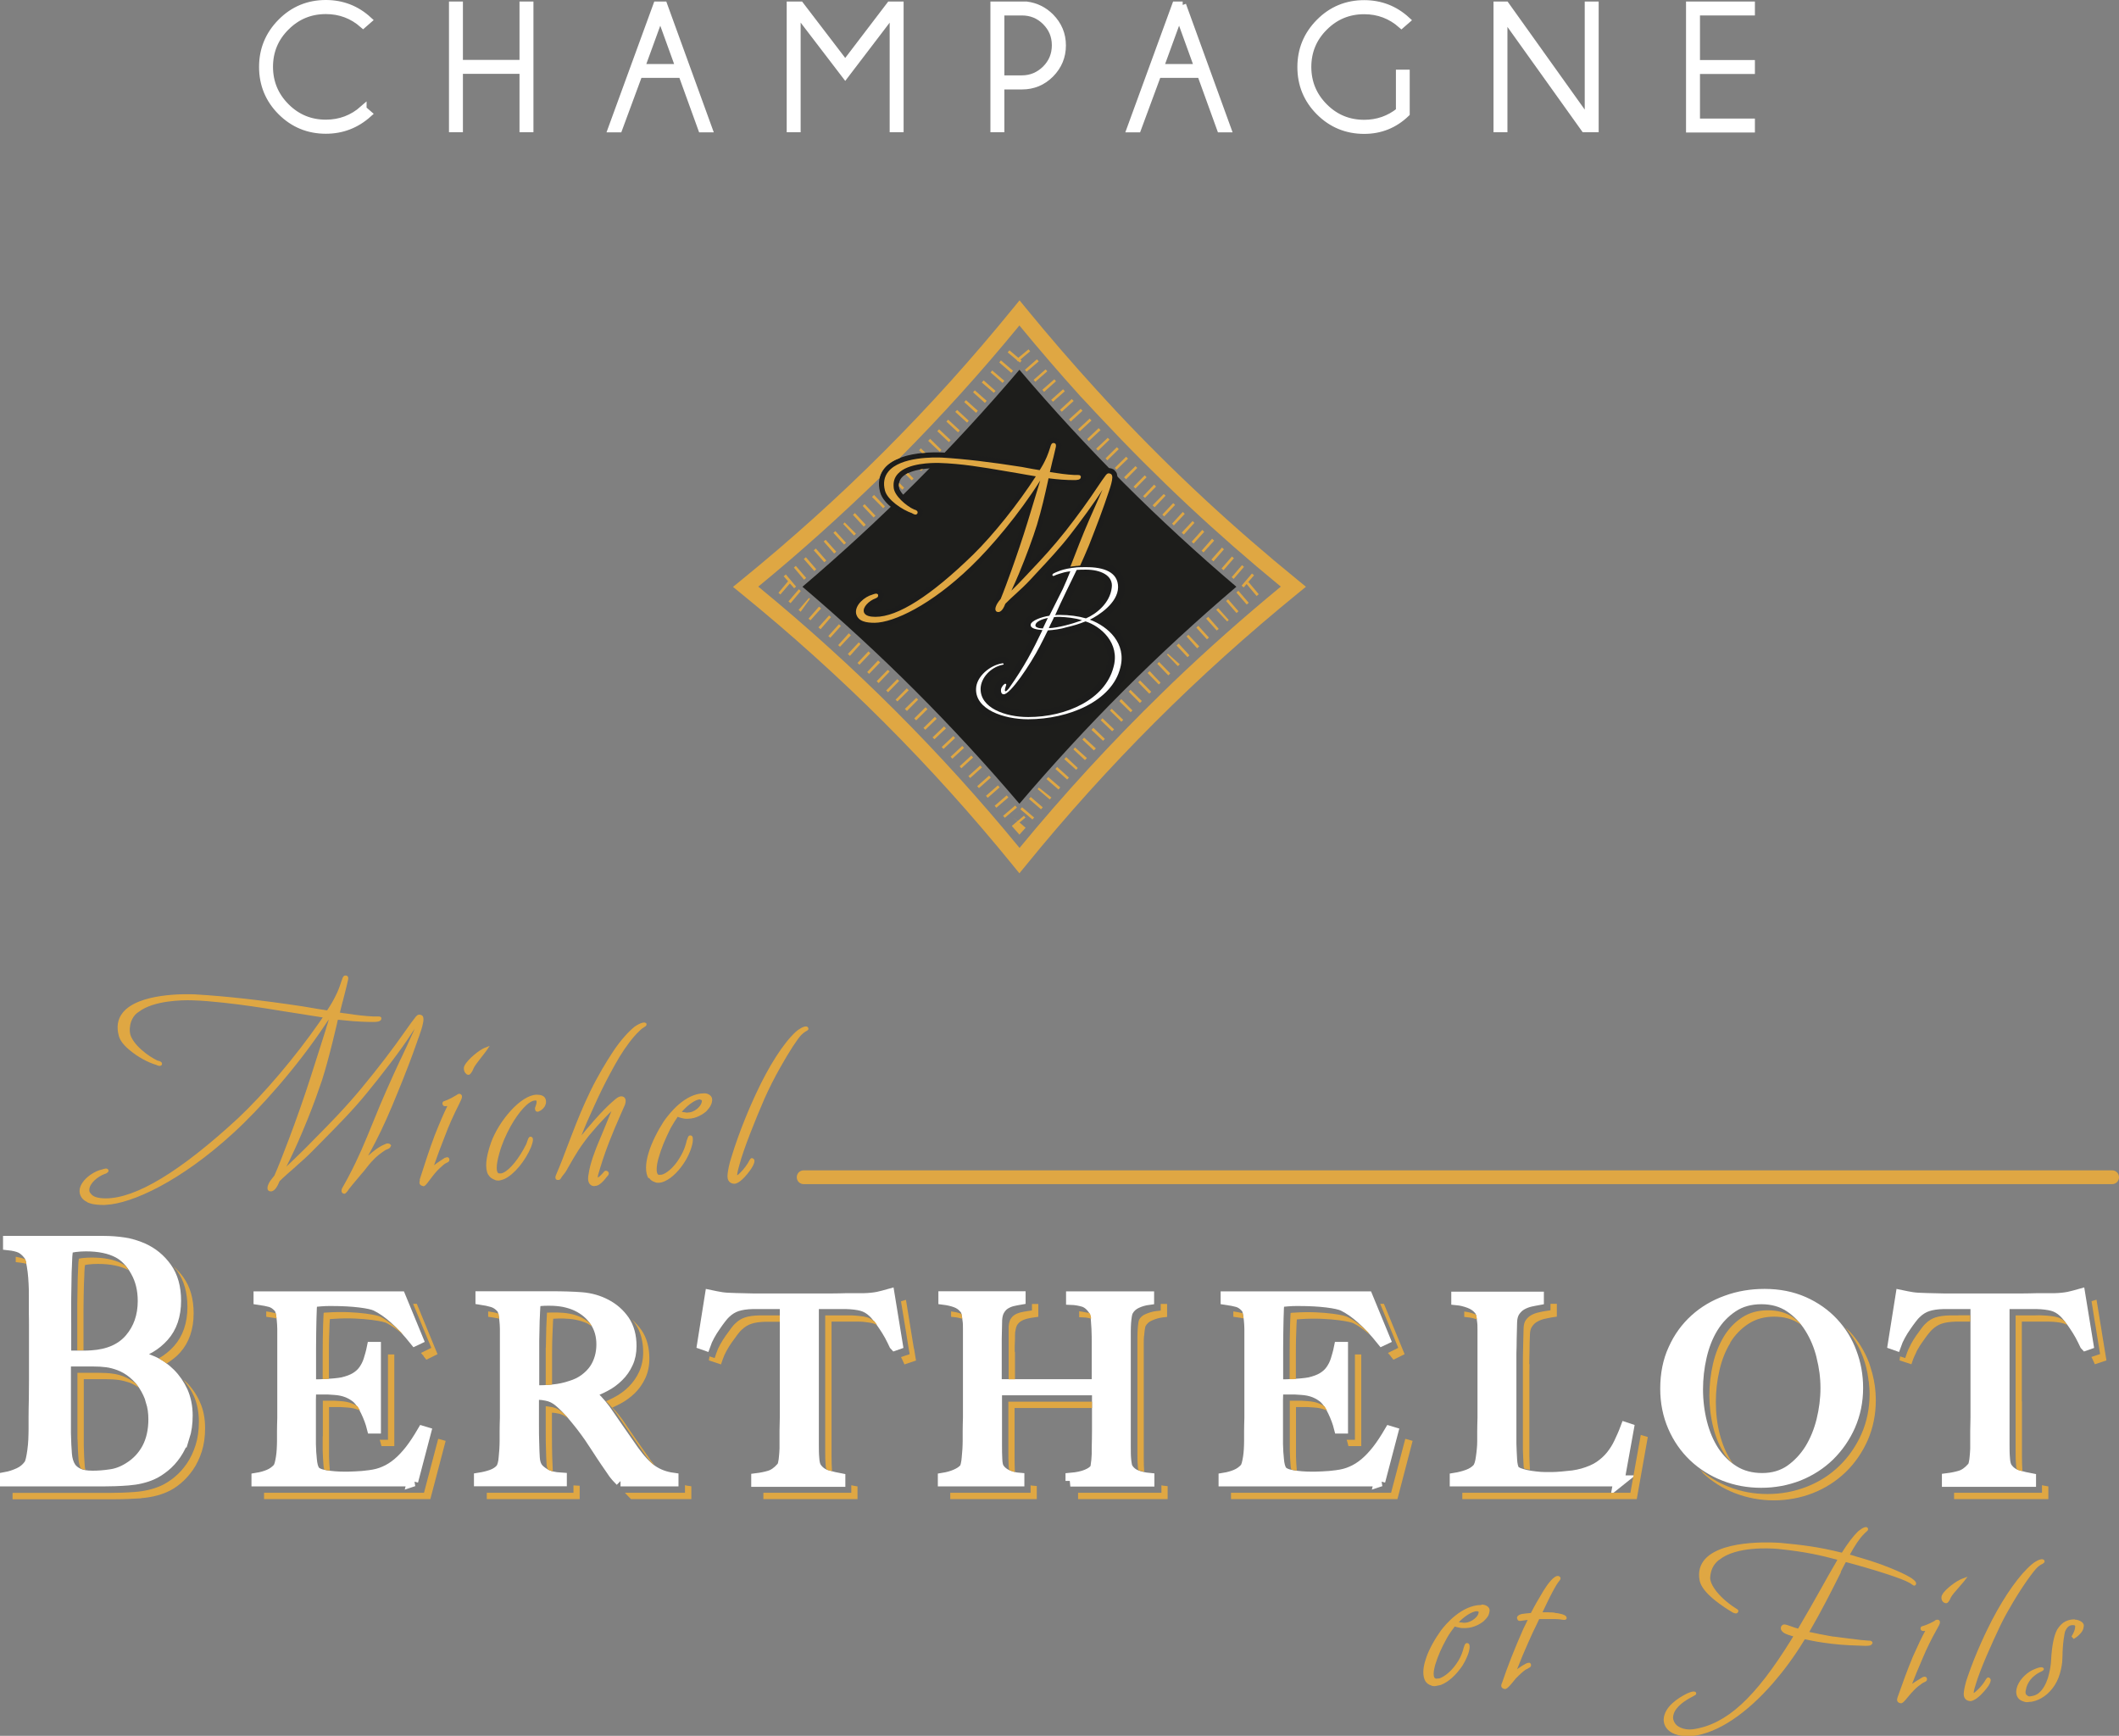 <?xml version="1.0" encoding="UTF-8"?><svg id="Calque_2" xmlns="http://www.w3.org/2000/svg" viewBox="0 0 153.53 125.76"><rect x="0" y="0" width="153.53" height="125.76" fill="#808080" stroke="none"/><defs><style>.cls-1,.cls-2,.cls-3{fill:#fff;}.cls-4{fill:#dfa743;}.cls-5{fill:#1d1d1b;}.cls-2{stroke-width:.8px;}.cls-2,.cls-3{stroke:#fff;}.cls-6{fill:#1c1c1b;stroke:#1c1c1b;}.cls-3{stroke-width:.5px;}</style></defs><g id="Calque_1-2"><g><path class="cls-2" d="M13.33,104.11c-.15,.47-.35,.88-.59,1.23-.24,.35-.52,.66-.82,.9s-.6,.44-.9,.57c-.52,.23-1.09,.36-1.73,.41-.64,.05-1.26,.07-1.86,.07H.4v-.24c.34-.06,.66-.17,.97-.31,.31-.14,.55-.34,.74-.6,.07-.1,.12-.24,.16-.42s.08-.4,.11-.64,.06-.49,.07-.76c.01-.27,.02-.53,.02-.78,0-.23,0-.53,0-.92s.01-.81,.02-1.26c0-.46,.01-.93,.01-1.41v-3.74c0-.35,0-.71-.01-1.08,0-.37,0-.79,0-1.28,0-.29,0-.58-.02-.88-.01-.3-.04-.58-.07-.86-.03-.27-.08-.52-.12-.74-.05-.22-.11-.37-.19-.47-.2-.26-.41-.43-.61-.52-.2-.09-.49-.16-.86-.2v-.24H7.5c.52,0,1.01,.04,1.48,.11s.92,.21,1.36,.4c.69,.31,1.26,.77,1.71,1.4,.45,.63,.67,1.42,.67,2.39,0,1.06-.29,1.92-.87,2.57-.58,.65-1.33,1.09-2.25,1.31v.1c.49,.06,.97,.21,1.45,.42s.9,.51,1.27,.88,.67,.81,.9,1.31c.22,.51,.34,1.08,.34,1.72,0,.58-.07,1.1-.22,1.57Zm-3.48-12.02c-.35-.63-.78-1.08-1.29-1.35-.61-.32-1.39-.48-2.34-.48-.29,0-.54,.02-.78,.05-.23,.03-.41,.07-.53,.12-.01,.1-.03,.19-.04,.27s-.02,.18-.03,.3c0,.12-.01,.27-.02,.45,0,.18-.02,.41-.03,.7-.01,.56-.02,1.18-.03,1.86s0,1.32,0,1.93v2.31h1.14c.31,0,.56,0,.75-.02,1.22-.08,2.15-.49,2.78-1.23,.63-.74,.95-1.65,.95-2.75,0-.8-.17-1.52-.52-2.14Zm1.12,9.41c-.13-.41-.31-.79-.53-1.13-.22-.35-.49-.64-.79-.89s-.64-.45-1.01-.59c-.3-.11-.59-.19-.89-.23s-.64-.06-1.03-.06h-1.98v3.01c0,.45,0,.86,0,1.24,0,.38,0,.7,0,.98,.01,.61,.04,1.11,.07,1.51,.03,.39,.13,.72,.3,.98,.12,.18,.31,.33,.55,.45,.25,.12,.6,.18,1.06,.18,.39,0,.82-.03,1.28-.1,.46-.06,.91-.23,1.35-.51,.57-.35,1.01-.82,1.33-1.41,.31-.59,.47-1.29,.47-2.11,0-.47-.06-.9-.19-1.31Z"/><path class="cls-2" d="M29.96,107.29h-11.34v-.19c.31-.05,.6-.13,.86-.24,.27-.11,.48-.27,.66-.46,.06-.07,.11-.18,.15-.32,.04-.14,.07-.31,.1-.49,.03-.19,.05-.38,.06-.58,.01-.2,.02-.4,.02-.6,0-.17,0-.41,0-.7,0-.3,.01-.62,.02-.97,0-.35,0-.71,0-1.08v-4.69c0-.22,0-.45,0-.69,0-.23-.02-.46-.04-.67s-.05-.4-.09-.57c-.04-.17-.1-.29-.18-.36-.19-.2-.38-.32-.59-.38s-.48-.11-.82-.16v-.18h10.23l1.26,3.06-.19,.09c-1-1.25-1.94-2.09-2.82-2.52-.21-.1-.6-.19-1.17-.26-.57-.07-1.26-.11-2.08-.11-.26,0-.53,0-.81,.03s-.48,.04-.6,.06c-.02,.2-.05,.61-.06,1.22s-.03,1.33-.03,2.15v1.19c0,.32,0,.58,0,.79,0,.2,0,.36,0,.47v.2h.37c.19,0,.4,0,.64-.02,.24-.01,.48-.03,.72-.05s.44-.05,.6-.08c.37-.09,.68-.2,.93-.35,.25-.15,.45-.33,.6-.54,.15-.21,.28-.45,.37-.73,.09-.28,.18-.59,.25-.94h.22v5.84h-.22c-.1-.4-.25-.8-.45-1.22-.2-.42-.42-.74-.64-.95-.2-.17-.44-.32-.71-.43-.28-.11-.6-.18-.97-.2-.18-.01-.34-.02-.46-.03-.12,0-.25,0-.37,0h-.85c-.02,.17-.04,.43-.04,.76v2.22c0,.2,0,.39,0,.57,0,.18,0,.33,0,.45,.01,.4,.03,.77,.07,1.12,.03,.35,.1,.62,.21,.79s.38,.3,.8,.37,.88,.11,1.37,.11c.21,0,.48,0,.81-.02,.33-.01,.67-.04,1.03-.09,.4-.05,.76-.14,1.09-.29,.33-.14,.65-.34,.96-.6,.31-.26,.61-.58,.9-.95s.59-.83,.9-1.36l.2,.06-.93,3.54Z"/><path class="cls-2" d="M44.97,107.29c-.11-.11-.19-.19-.24-.25-.05-.06-.11-.12-.17-.2-.06-.07-.14-.18-.23-.32-.09-.14-.24-.35-.44-.64-.24-.35-.44-.66-.62-.94-.18-.28-.36-.55-.55-.83-.19-.27-.39-.55-.6-.82-.22-.28-.47-.59-.77-.94-.25-.28-.52-.55-.81-.8-.29-.25-.6-.4-.92-.46-.23-.05-.41-.07-.54-.07-.11,0-.25,0-.43-.02v2.09c0,.59,0,1.09,.02,1.5,.01,.4,.02,.74,.04,1.02s.08,.52,.2,.7c.1,.16,.29,.32,.57,.49s.68,.26,1.19,.29v.19h-5.93v-.19c.31-.05,.61-.12,.89-.22,.28-.1,.51-.25,.67-.44,.06-.07,.11-.19,.15-.33,.04-.15,.07-.31,.08-.5s.03-.38,.05-.59c.01-.21,.02-.41,.02-.61,0-.17,0-.41,0-.7,0-.3,.01-.62,.02-.97,0-.35,0-.71,0-1.08v-4.69c0-.22,0-.45,0-.68,0-.23-.02-.45-.04-.65-.02-.2-.05-.39-.09-.56-.04-.17-.1-.29-.18-.36-.19-.2-.39-.33-.62-.4-.23-.07-.51-.13-.84-.18v-.18h.76c.42,0,.9,0,1.43,0,.53,0,1.06,0,1.59,0h1.3c.83,0,1.56,.02,2.21,.07,.64,.05,1.23,.22,1.76,.5,.54,.28,.98,.67,1.32,1.16,.33,.49,.5,1.1,.5,1.84,0,.46-.08,.87-.25,1.23-.17,.37-.39,.69-.67,.96-.28,.28-.6,.52-.97,.71-.37,.2-.76,.36-1.17,.5v.05c.21,.11,.41,.27,.61,.48,.2,.21,.39,.45,.58,.7,.32,.47,.67,.98,1.05,1.52s.71,1.03,1.01,1.45c.46,.64,.9,1.11,1.33,1.41,.43,.3,.94,.49,1.52,.57v.19h-3.8Zm-1.83-11.55c-.31-.48-.76-.87-1.35-1.15-.3-.14-.61-.23-.94-.3-.33-.06-.67-.09-1.03-.09-.26,0-.47,0-.63,.02-.16,.01-.29,.03-.37,.04-.01,.07-.02,.14-.04,.2s-.02,.13-.03,.21c0,.09-.01,.21-.02,.36,0,.15-.02,.37-.03,.66-.01,.43-.02,.92-.03,1.46,0,.54,0,1.07,0,1.58v2.04c.51,0,.98-.02,1.42-.07,.44-.04,.86-.13,1.27-.27,.4-.12,.74-.29,1.02-.5s.52-.45,.7-.71,.31-.55,.4-.86c.09-.31,.13-.63,.13-.96,0-.62-.15-1.17-.46-1.65Z"/><path class="cls-2" d="M64.82,97.43c-.1-.22-.22-.45-.35-.7-.14-.24-.27-.47-.42-.68-.14-.21-.28-.41-.42-.58-.14-.18-.25-.31-.35-.4-.26-.25-.54-.41-.84-.49-.3-.08-.69-.13-1.16-.14-.24,0-.44,0-.61,0-.17,0-.35,0-.52,0h-1.22c0,.31,0,.73,0,1.26,0,.53,0,1.09,0,1.67v7.25c0,.36,0,.7,.03,1.03,.02,.33,.08,.56,.18,.7,.19,.27,.45,.46,.79,.56,.34,.1,.65,.17,.92,.22v.19h-6.02v-.19c.32-.04,.63-.1,.93-.19,.3-.09,.59-.29,.87-.61,.06-.06,.11-.16,.14-.31,.03-.14,.06-.3,.07-.48,.02-.18,.03-.37,.04-.58,0-.21,0-.41,0-.61,0-.17,0-.4,0-.69,0-.28,.01-.6,.02-.95,0-.35,0-.71,0-1.08v-7.19h-1.22c-.16,0-.33,0-.51,0-.18,0-.39,0-.62,0-.47,.01-.86,.07-1.16,.17s-.58,.27-.84,.52c-.1,.09-.21,.22-.34,.39-.13,.17-.27,.36-.41,.57-.14,.2-.28,.42-.41,.66s-.23,.46-.31,.69l-.17-.06,.56-3.52c.28,.06,.55,.11,.79,.15,.24,.04,.59,.06,1.05,.07,.47,.01,.89,.02,1.26,.03,.37,0,.73,0,1.08,0h3.52c.37,0,.73,0,1.08,0,.35,0,.7-.01,1.08-.02,.37,0,.79,0,1.26,0,.41-.01,.74-.05,1.01-.1,.27-.06,.54-.13,.82-.21l.59,3.61-.17,.06Z"/><path class="cls-2" d="M77.6,107.29v-.19c.46-.04,.84-.12,1.15-.25,.31-.13,.51-.28,.61-.44,.02-.04,.05-.11,.06-.22s.03-.24,.05-.39c.01-.15,.02-.3,.03-.46,0-.16,0-.32,0-.46,.01-.41,.02-.83,.02-1.26v-2.93h-7.32v3.99c0,.36,0,.7,.02,1.04,.01,.33,.07,.57,.17,.7,.15,.21,.36,.37,.63,.48,.27,.11,.54,.18,.8,.2v.19h-5.47v-.19c.31-.05,.61-.13,.89-.25s.5-.26,.65-.44c.05-.06,.09-.16,.12-.31,.03-.14,.06-.31,.07-.49s.03-.39,.05-.6c.01-.22,.02-.42,.02-.62,0-.17,0-.41,0-.7,0-.3,.01-.62,.02-.97,0-.35,0-.71,0-1.08v-5.36c0-.22,0-.43-.03-.62-.02-.19-.05-.36-.08-.52s-.09-.28-.17-.36c-.17-.21-.39-.36-.64-.45-.25-.09-.54-.16-.86-.2v-.18h5.52v.18c-.17,.03-.36,.06-.56,.11-.2,.05-.38,.13-.54,.23-.16,.1-.3,.25-.41,.44-.11,.18-.17,.42-.19,.7-.01,.43-.02,.9-.03,1.4,0,.5,0,.98,0,1.44v1.87h7.32v-2.98c0-.32,0-.69-.02-1.09-.01-.23-.03-.48-.05-.73-.02-.25-.08-.46-.18-.62-.22-.33-.48-.54-.76-.62s-.57-.13-.85-.14v-.18h5.58v.18c-.3,.04-.59,.12-.87,.25s-.49,.32-.63,.57c-.05,.09-.09,.21-.11,.36-.03,.15-.04,.33-.06,.52-.01,.19-.02,.39-.02,.58v6.06c0,.35,0,.7,0,1.08,0,.37,0,.78,0,1.22,0,.36,0,.69,.03,.99s.07,.51,.14,.62c.16,.25,.38,.42,.65,.52,.27,.1,.57,.17,.89,.2v.19h-5.69Z"/><path class="cls-2" d="M100.03,107.29h-11.34v-.19c.31-.05,.6-.13,.86-.24,.27-.11,.48-.27,.66-.46,.06-.07,.11-.18,.15-.32,.04-.14,.07-.31,.1-.49,.03-.19,.05-.38,.06-.58,.01-.2,.02-.4,.02-.6,0-.17,0-.41,0-.7,0-.3,.01-.62,.02-.97,0-.35,0-.71,0-1.08v-4.69c0-.22,0-.45,0-.69,0-.23-.02-.46-.04-.67s-.05-.4-.09-.57c-.04-.17-.1-.29-.18-.36-.19-.2-.38-.32-.59-.38s-.48-.11-.82-.16v-.18h10.23l1.26,3.06-.19,.09c-1-1.25-1.94-2.09-2.82-2.52-.21-.1-.6-.19-1.17-.26-.57-.07-1.26-.11-2.08-.11-.26,0-.53,0-.81,.03s-.48,.04-.6,.06c-.02,.2-.05,.61-.06,1.22s-.03,1.33-.03,2.15v1.19c0,.32,0,.58,0,.79,0,.2,0,.36,0,.47v.2h.37c.19,0,.4,0,.64-.02,.24-.01,.48-.03,.72-.05s.44-.05,.6-.08c.37-.09,.68-.2,.93-.35,.25-.15,.45-.33,.6-.54,.15-.21,.28-.45,.37-.73,.09-.28,.18-.59,.25-.94h.22v5.84h-.22c-.1-.4-.25-.8-.45-1.22-.2-.42-.42-.74-.64-.95-.2-.17-.44-.32-.71-.43-.28-.11-.6-.18-.97-.2-.18-.01-.34-.02-.46-.03-.12,0-.25,0-.37,0h-.85c-.02,.17-.04,.43-.04,.76v2.22c0,.2,0,.39,0,.57,0,.18,0,.33,0,.45,.01,.4,.03,.77,.07,1.12,.03,.35,.1,.62,.21,.79s.38,.3,.8,.37,.88,.11,1.37,.11c.21,0,.48,0,.81-.02,.33-.01,.67-.04,1.03-.09,.4-.05,.76-.14,1.09-.29,.33-.14,.65-.34,.96-.6,.31-.26,.61-.58,.9-.95s.59-.83,.9-1.36l.2,.06-.93,3.54Z"/><path class="cls-2" d="M117.34,107.29h-11.9v-.19c.31-.05,.62-.13,.92-.24,.3-.11,.54-.27,.71-.46,.06-.07,.11-.18,.16-.32,.04-.14,.08-.31,.1-.49,.03-.19,.05-.38,.07-.58s.03-.4,.03-.6c0-.17,0-.41,0-.7,0-.3,.01-.62,.02-.97,0-.35,0-.71,0-1.08v-5.32c0-.22,0-.43-.03-.62-.02-.19-.05-.36-.08-.51-.04-.15-.09-.27-.17-.35-.17-.21-.41-.37-.7-.48-.29-.11-.6-.19-.92-.22v-.18h5.91v.18c-.16,.03-.35,.06-.57,.11-.22,.05-.43,.13-.63,.24-.2,.11-.37,.27-.51,.47-.14,.2-.22,.47-.23,.81-.01,.43-.02,.83-.03,1.19,0,.36-.01,.71-.02,1.06,0,.35,0,.7,0,1.07v3.37c0,.32,0,.65,0,.99,0,.34,0,.72,0,1.14,.01,.4,.03,.77,.05,1.13s.08,.62,.19,.8c.05,.06,.15,.12,.3,.19,.15,.06,.33,.11,.54,.16s.44,.08,.69,.11,.49,.05,.74,.05c.1,0,.26,0,.47,0,.22,0,.45-.02,.71-.04,.26-.02,.53-.05,.8-.08,.27-.04,.51-.09,.72-.15,.49-.14,.91-.32,1.23-.54s.61-.48,.84-.77c.23-.29,.43-.6,.59-.95,.16-.34,.32-.69,.46-1.07l.18,.06-.69,3.82Z"/><path class="cls-2" d="M134.04,103.27c-.37,.84-.88,1.57-1.51,2.19-.64,.62-1.38,1.09-2.22,1.43-.85,.33-1.75,.5-2.7,.5s-1.83-.16-2.67-.49c-.84-.33-1.58-.79-2.21-1.39-.63-.6-1.13-1.32-1.49-2.15-.36-.83-.55-1.75-.55-2.75,0-1.06,.19-2.02,.58-2.86,.38-.85,.9-1.56,1.55-2.15,.65-.59,1.41-1.04,2.28-1.35,.87-.32,1.79-.47,2.75-.47,1.05,0,1.99,.19,2.83,.56,.83,.37,1.54,.87,2.12,1.49s1.03,1.34,1.33,2.16c.31,.82,.46,1.67,.46,2.56,0,.99-.19,1.9-.56,2.74Zm-2.03-5c-.19-.77-.48-1.46-.87-2.08-.39-.62-.87-1.13-1.46-1.52-.58-.39-1.27-.58-2.06-.58s-1.5,.19-2.08,.58c-.59,.39-1.07,.89-1.45,1.51-.38,.62-.65,1.32-.83,2.1-.18,.78-.27,1.58-.27,2.38s.1,1.65,.3,2.43c.2,.78,.49,1.46,.88,2.06,.39,.59,.88,1.07,1.46,1.43s1.27,.54,2.05,.54,1.46-.2,2.03-.59c.57-.4,1.05-.91,1.44-1.53,.38-.62,.67-1.33,.86-2.1,.19-.78,.29-1.56,.29-2.34s-.1-1.51-.29-2.28Z"/><path class="cls-2" d="M151.09,97.43c-.1-.22-.22-.45-.35-.7-.14-.24-.27-.47-.42-.68-.14-.21-.28-.41-.42-.58-.14-.18-.25-.31-.35-.4-.26-.25-.54-.41-.84-.49-.3-.08-.69-.13-1.16-.14-.24,0-.44,0-.61,0-.17,0-.35,0-.52,0h-1.22c0,.31,0,.73,0,1.26,0,.53,0,1.09,0,1.67v7.25c0,.36,0,.7,.03,1.03,.02,.33,.08,.56,.18,.7,.19,.27,.45,.46,.79,.56,.34,.1,.65,.17,.92,.22v.19h-6.02v-.19c.32-.04,.63-.1,.93-.19,.3-.09,.59-.29,.87-.61,.06-.06,.11-.16,.14-.31,.03-.14,.06-.3,.07-.48,.02-.18,.03-.37,.04-.58,0-.21,0-.41,0-.61,0-.17,0-.4,0-.69,0-.28,.01-.6,.02-.95,0-.35,0-.71,0-1.08v-7.19h-1.22c-.16,0-.33,0-.51,0-.18,0-.39,0-.62,0-.47,.01-.86,.07-1.16,.17s-.58,.27-.84,.52c-.1,.09-.21,.22-.34,.39-.13,.17-.27,.36-.41,.57-.14,.2-.28,.42-.41,.66s-.23,.46-.31,.69l-.17-.06,.56-3.52c.28,.06,.55,.11,.79,.15,.24,.04,.59,.06,1.05,.07,.47,.01,.89,.02,1.26,.03,.37,0,.73,0,1.08,0h3.52c.37,0,.73,0,1.08,0,.35,0,.7-.01,1.08-.02,.37,0,.79,0,1.26,0,.41-.01,.74-.05,1.01-.1,.27-.06,.54-.13,.82-.21l.59,3.61-.17,.06Z"/></g><g><path class="cls-5" d="M73.86,26.79c-4.85,5.7-10.02,10.87-15.72,15.72,5.7,4.85,10.87,10.02,15.72,15.72,4.85-5.7,10.02-10.87,15.72-15.72-5.7-4.84-10.87-10.02-15.72-15.72Z"/><path class="cls-6" d="M78.95,44.9c.63-.3,2.05-1.21,2.06-2.36,0-1.06-.97-1.47-2.39-1.45-.23,0-.36,0-.54,.01h-.03c.23-.49,.46-1.02,.72-1.65,.57-1.43,.98-2.5,1.45-3.92,.11-.33,.24-.72,.24-.94,0-.08,0-.16-.08-.17-.08-.03-.12,.02-.2,.12-.14,.19-.29,.39-.51,.73-.69,1.04-1.42,2.05-2.38,3.28-1.1,1.4-2.1,2.41-2.93,3.31-.6,.64-1.03,1.04-1.53,1.54,.27-.5,.66-1.37,.88-1.91,.44-1.05,.96-2.42,1.29-3.51,.38-1.26,.63-2.42,.87-3.48,.74,.09,1.32,.14,1.94,.14,.19,0,.38-.02,.38-.09,0-.03-.09-.01-.36-.01-.6-.03-1.17-.11-1.91-.24,.04-.19,.11-.43,.16-.65,.09-.42,.22-.88,.29-1.21,.03-.13,.05-.22-.02-.22-.06-.02-.08,.05-.11,.14-.11,.35-.16,.5-.29,.8-.19,.42-.33,.68-.56,1.04-.39-.06-.84-.14-1.37-.24-2.06-.33-4.12-.58-5.79-.68-1.42-.06-4.54,.16-3.98,2.24,.16,.63,1.23,1.34,1.89,1.56,.08,.01,.2,.11,.23,.06,.02-.06-.08-.08-.17-.11-.63-.28-1.53-1.07-1.56-1.7-.17-1.75,2.29-1.94,3.42-1.91,1.92,.06,3.7,.41,5.7,.74,.58,.09,1.07,.19,1.51,.25-1.2,1.89-3.04,4.27-4.66,5.86-3.45,3.35-5.72,4.55-7.16,4.55-.47,0-.88-.11-.96-.46-.11-.43,.39-.93,.9-1.12,.03-.02,.14-.05,.13-.09-.03-.05-.21,.03-.27,.05-.49,.12-1.2,.69-1.09,1.23,.11,.47,.61,.57,1.23,.57,1.39-.02,4.03-1.29,6.88-4.05,1.57-1.51,3.72-4.09,5.18-6.5l.16,.02c-.31,1.04-.66,2.16-1.02,3.37-.33,1.09-.82,2.54-1.17,3.51-.3,.83-.57,1.56-.8,2.13-.08,.09-.17,.21-.24,.32-.14,.24-.16,.41-.08,.42,.16,.05,.3-.17,.44-.54,.61-.63,1.18-1.06,1.85-1.78,.8-.87,1.98-2.08,2.88-3.24,.68-.87,1.87-2.49,2.41-3.39,.11-.17,.25-.39,.33-.5,.03-.05,.09-.16,.12-.14,.03,0-.02,.13-.05,.22-.05,.14-.11,.33-.17,.46-.41,.93-1.24,2.77-1.78,4.13-.25,.63-.46,1.19-.68,1.73-.21,.03-.41,.07-.6,.12-.13,.04-.26,.08-.38,.13-.12,.05-.26,.1-.37,.17h0s-.05,.07-.04,.11c.02,.04,.07,.06,.11,.04,.12-.06,.24-.1,.36-.14,.12-.04,.25-.07,.37-.11,.15-.04,.3-.06,.46-.08-.17,.43-.35,.85-.55,1.29-.32,.63-.67,1.33-.97,1.93-.61,.09-1.28,.36-1.35,.62-.06,.31,.42,.38,.85,.42-.71,1.48-1.29,2.61-2.43,4.22-.05,.06-.17,.21-.24,.21s-.06-.09-.03-.21c.05-.24,.13-.27,.03-.33-.08-.03-.27,.17-.33,.38-.03,.24,.05,.38,.19,.38,.47,.03,1.94-2.17,2.62-3.48,.19-.36,.39-.77,.58-1.15,.36-.02,.93-.09,1.34-.22,.58-.14,.85-.22,1.39-.43,1.07,.33,2.54,1.56,2.02,3.34-.61,2.3-3.38,3.59-6.17,3.59-1.66,0-3.5-.66-3.45-2.08,.03-.76,.71-1.51,1.56-1.7,.03,0,.11-.02,.11-.05,0-.05-.06-.08-.11-.06-.87,.13-1.87,.95-1.89,1.84-.06,1.5,2,2.21,3.77,2.21,2.94,0,6.08-1.31,6.68-3.73,.47-1.76-.87-2.98-2.19-3.48Zm-3.41-10.68c.06-.11,.22-.42,.28-.53-.03,.11-.12,.42-.17,.55l-.11-.02Zm.02,11.31c-.28,0-.57-.08-.54-.24,.02-.24,.44-.43,.9-.52-.11,.25-.27,.55-.36,.76Zm.43-.02c.1-.25,.27-.54,.38-.8,.12-.02,.27-.02,.39-.02,.49,.02,1.15,.08,1.64,.25-.77,.28-1.77,.55-2.41,.57Zm.79-.96c-.11,0-.22,0-.33,.02,.42-.96,1.23-2.6,1.56-3.28,.19-.02,.43-.02,.68-.02,1.03,0,1.99,.41,1.86,1.31-.13,1.12-1.13,1.91-1.87,2.22-.55-.16-1.21-.25-1.89-.25Z"/><path class="cls-1" d="M78.95,44.9c.63-.3,2.05-1.21,2.06-2.36,0-1.06-.97-1.47-2.39-1.45-.23,0-.36,0-.54,.01h-.03s-.41,.05-.41,.05c-.21,.03-.41,.07-.6,.12-.13,.04-.26,.08-.38,.13-.12,.05-.26,.1-.37,.17h0s-.05,.07-.04,.11c.02,.04,.07,.06,.11,.04,.12-.06,.24-.1,.36-.14,.12-.04,.25-.07,.37-.11,.15-.04,.3-.06,.46-.08-.17,.43-.35,.85-.55,1.29-.32,.63-.67,1.33-.97,1.93-.61,.09-1.28,.36-1.35,.62-.06,.31,.42,.38,.85,.42-.71,1.48-1.29,2.61-2.43,4.22-.05,.06-.17,.21-.24,.21s-.06-.09-.03-.21c.05-.24,.13-.27,.03-.33-.08-.03-.27,.17-.33,.38-.03,.24,.05,.38,.19,.38,.47,.03,1.94-2.17,2.62-3.48,.19-.36,.39-.77,.58-1.15,.36-.02,.93-.09,1.34-.22,.58-.14,.85-.22,1.39-.43,1.07,.33,2.54,1.56,2.02,3.34-.61,2.3-3.38,3.59-6.17,3.59-1.66,0-3.5-.66-3.45-2.08,.03-.76,.71-1.51,1.56-1.7,.03,0,.11-.02,.11-.05,0-.05-.06-.08-.11-.06-.87,.13-1.87,.95-1.89,1.84-.06,1.5,2,2.21,3.77,2.21,2.94,0,6.08-1.31,6.68-3.73,.47-1.76-.87-2.98-2.19-3.48Zm-3.39,.63c-.28,0-.57-.08-.54-.24,.02-.24,.44-.43,.9-.52-.11,.25-.27,.55-.36,.76Zm.43-.02c.1-.25,.27-.54,.38-.8,.12-.02,.27-.02,.39-.02,.49,.02,1.15,.08,1.64,.25-.77,.28-1.77,.55-2.41,.57Zm.79-.96c-.11,0-.22,0-.33,.02,.42-.96,1.23-2.6,1.56-3.28,.19-.02,.43-.02,.68-.02,1.03,0,1.99,.41,1.86,1.31-.13,1.12-1.13,1.91-1.87,2.22-.55-.16-1.21-.25-1.89-.25Z"/></g><g><path class="cls-3" d="M26.31,7.91l.39,.34c-.88,.79-1.91,1.19-3.09,1.19-1.27,0-2.36-.45-3.25-1.34s-1.34-1.98-1.34-3.25,.45-2.35,1.34-3.25c.89-.9,1.98-1.35,3.25-1.35,1.18,0,2.22,.4,3.09,1.2l-.39,.34c-.77-.68-1.67-1.02-2.7-1.02-1.13,0-2.09,.4-2.88,1.19-.8,.79-1.2,1.76-1.2,2.88s.4,2.09,1.2,2.89c.8,.8,1.76,1.19,2.88,1.19,1.03,0,1.93-.34,2.7-1.02Z"/><path class="cls-3" d="M33.29,5.1v4.23h-.51V.36h.51V4.59h4.6V.36h.51V9.33h-.51V5.1h-4.6Z"/><path class="cls-3" d="M48.1,.36l3.26,8.98h-.53l-1.43-3.95h-3.1l-1.46,3.95h-.54L47.58,.36h.52Zm1.1,4.53l-1.36-3.76-1.37,3.76h2.74Z"/><path class="cls-3" d="M65.22,.36V9.33h-.51V.9l-3.47,4.55-3.48-4.55V9.33h-.51V.36h.74l3.25,4.25,3.24-4.25h.74Z"/><path class="cls-3" d="M72.52,6.22v3.11h-.51V.36h2.36c.69,.09,1.27,.38,1.75,.86,.57,.58,.86,1.26,.86,2.07s-.29,1.5-.86,2.08c-.57,.57-1.26,.86-2.07,.86h-1.52Zm0-5.35V5.71h1.52c.66,0,1.23-.24,1.71-.71,.47-.47,.71-1.04,.71-1.72s-.24-1.24-.71-1.71c-.47-.47-1.04-.7-1.71-.7h-1.52Z"/><path class="cls-3" d="M85.69,.36l3.26,8.98h-.53l-1.43-3.95h-3.1l-1.46,3.95h-.54L85.17,.36h.52Zm1.1,4.53l-1.36-3.76-1.37,3.76h2.74Z"/><path class="cls-3" d="M101.89,8.22c-.85,.82-1.87,1.23-3.05,1.23-1.27,0-2.36-.45-3.25-1.34s-1.34-1.98-1.34-3.25,.45-2.35,1.34-3.25c.89-.9,1.98-1.35,3.25-1.35,1.18,0,2.22,.4,3.09,1.2l-.39,.34c-.77-.68-1.67-1.02-2.7-1.02-1.13,0-2.09,.4-2.88,1.19-.8,.79-1.2,1.76-1.2,2.88s.4,2.09,1.2,2.89c.8,.8,1.76,1.19,2.88,1.19,.96,0,1.82-.3,2.55-.89v-2.74h.5v2.91Z"/><path class="cls-3" d="M109.1,.36l5.97,8.36V.36h.51V9.33h-.78l-5.83-8.16V9.33h-.51V.36h.64Z"/><path class="cls-3" d="M126.9,.36V.87h-3.98v3.73h3.98v.51h-3.98v3.73h3.98v.51h-4.49V.36h4.49Z"/></g></g><g id="dorure_à_chaud"><g><path class="cls-4" d="M107.33,116.28c-1.42,0-2.6,1.41-2.93,1.85-.38,.53-.88,1.35-1.1,2.08-.23,.67-.23,1.25-.02,1.6,.1,.15,.25,.25,.41,.3,.04,.01,.08,.04,.12,.04,.05,0,.09,.01,.14,.01,0,0,0,0,0,0,.07,0,.14-.03,.21-.04,.09-.02,.17-.02,.26-.06,.52-.2,1.08-.7,1.55-1.4,.29-.47,.48-.95,.51-1.29v-.04c0-.08,0-.17-.06-.24-.02-.02-.07-.05-.13-.05-.13,0-.17,.13-.2,.22,0,.02-.02,.06-.02,.06l-.02,.05c-.05,.22-.18,.67-.51,1.14-.36,.54-.83,.92-1.18,1.06-.09,.04-.17,.04-.24,.04-.03,0-.07,.02-.09,0-.05-.01-.08-.04-.11-.08-.02-.03-.03-.09-.04-.16-.02-.14,0-.37,.11-.77,.23-.73,.46-1.22,.82-1.88,.02-.04,.04-.07,.06-.11,.12-.21,.38-.58,.53-.77,.03,.01,.09,.03,.14,.04,.08,.02,.17,.04,.28,.06,.03,0,.05,.01,.08,.01,.02,0,.04,0,.06,0,.09,.01,.17,0,.26,0,.58-.02,1.06-.32,1.26-.48h0s.09-.09,.14-.14c.07-.07,.14-.16,.19-.24,.02-.03,.04-.07,.05-.11,.03-.07,.05-.15,.06-.23,0-.02,.01-.04,.01-.07,0-.29-.31-.43-.58-.43Zm-1.01,1.26c-.08,.02-.17,.03-.26,.03-.06,0-.1-.02-.15-.02-.07,0-.15-.01-.21-.03,.31-.33,.92-.79,1.31-.79,.07,0,.13,.04,.13,.07,0,.02-.01,.05-.02,.08-.02,.09-.07,.19-.18,.3-.13,.14-.35,.29-.61,.36,0,0,0,0,0,0Z"/><path class="cls-4" d="M112.65,116.83c-.06,0-.13,0-.19-.01-.08,0-.16,0-.26-.01-.07,0-.15,0-.23,0-.07,0-.13,0-.21,0,.11-.23,.2-.42,.29-.61,.32-.67,.56-1.11,.72-1.37,.07-.12,.14-.21,.19-.27,.08-.1,.13-.17,.1-.26-.02-.05-.06-.09-.12-.11-.32-.12-.83,.61-1.11,1.06-.37,.61-.66,1.12-.91,1.61-.25,.02-.44,.04-.65,.07-.13,.03-.29,.09-.34,.21-.03,.06-.02,.12,0,.15,.07,.18,.18,.15,.33,.13,.07-.01,.18-.03,.34-.05,.03,0,.06,0,.09-.01-.02,.04-.03,.07-.05,.1-.06,.13-.12,.25-.18,.37-.03,.05-.05,.11-.08,.16-.63,1.42-1.18,2.82-1.55,3.93-.05,.1-.09,.22-.03,.32,.05,.08,.14,.11,.19,.12,.02,0,.04,.01,.06,.01,.09,0,.21-.1,.37-.28,.11-.12,.23-.27,.4-.48,.01-.01,.02-.02,.03-.03,.11-.12,.23-.23,.35-.34,.1-.09,.21-.19,.36-.29,0,0,.01,0,.02,0,.07-.04,.12-.07,.17-.1,.08-.04,.18-.08,.18-.21,0-.11-.07-.16-.1-.17-.02-.01-.04,0-.06,0-.07,0-.14,.02-.17,.04-.04,.01-.09,.05-.13,.07-.09,.05-.19,.1-.3,.18-.08,.05-.17,.11-.25,.17,.29-.73,.53-1.32,.79-1.89,.2-.47,.43-.95,.67-1.44,0,0,0,0,0,0,.05-.1,.09-.2,.14-.3,.06,0,.12,0,.18,0,.09,0,.17,0,.26,0,.09,0,.17,0,.26,0,.12,0,.24,0,.36,0,.31,0,.52,.03,.65,.05,.12,.02,.22,.03,.28-.09,.01-.05,0-.09-.03-.14-.1-.15-.5-.24-.85-.27Z"/><path class="cls-4" d="M133.37,113.88c.07-.14,.14-.28,.21-.41,.04-.07,.07-.15,.11-.21,.01-.03,.03-.06,.05-.09,.72,.19,1.97,.54,3.03,.89,.66,.22,1.25,.43,1.59,.62,.08,.04,.13,.09,.18,.12,.07,.05,.16,.12,.23,.05,.04-.03,.06-.07,.06-.12,0,0,0,0,0-.01,0-.12-.12-.23-.33-.38-.2-.13-.59-.34-1.13-.57-.14-.06-.28-.12-.43-.18-.4-.16-.88-.34-1.41-.51-.16-.05-.32-.1-.49-.15-.12-.04-.25-.07-.37-.11-.08-.02-.16-.04-.23-.07-.02,0-.04-.01-.06-.02-.08-.02-.16-.05-.24-.07-.04,0-.07-.02-.11-.03,.36-.65,.68-1.15,1.01-1.48,.07-.08,.13-.13,.18-.17,.07-.06,.13-.11,.13-.19,0-.03,0-.08-.06-.12l-.03-.02c-.19-.09-.6,.27-.65,.31-.36,.36-.75,.87-1.16,1.53-1.68-.42-2.86-.56-4.45-.71-.04,0-4.07-.34-5.45,1.16-.38,.42-.52,.94-.41,1.54,.08,.47,.51,.95,.97,1.34,.59,.5,1.24,.89,1.35,.95,.02,.02,.23,.16,.37,.11,.04-.01,.08-.05,.1-.09h0s.02-.05,.02-.05v-.05c-.02-.08-.09-.11-.14-.14-.02-.01-.05-.03-.09-.06-.24-.15-.52-.36-.79-.6-.28-.25-.54-.53-.73-.82-.18-.27-.3-.54-.29-.78,0-.1,.02-.2,.04-.3,.07-.37,.25-.68,.55-.94,.03-.02,.06-.04,.09-.06,1.22-.97,3.66-.82,4.15-.78,.07,0,.13,.01,.2,.02,1.91,.2,2.97,.45,4.18,.77,0,0,0,0,0,.01-.01,.02-.03,.05-.04,.08-.04,.07-.08,.14-.12,.21-.32,.54-.65,1.13-1,1.76-.5,.89-1.07,1.9-1.68,2.93-.03,0-.07-.02-.1-.03-.06-.02-.11-.03-.14-.04l-.23-.08c-.5-.18-.62-.22-.76,0-.03,.08-.03,.16,0,.24,.06,.13,.2,.24,.38,.31,.02,0,.07,.02,.1,.04,.07,.02,.15,.05,.25,.08,.05,.01,.09,.03,.15,.04-.01,.02-.02,.03-.03,.05-.04,.07-.08,.13-.12,.2-2.62,4.23-4.69,6.12-7.09,6.48-.35,.05-.68,0-.94-.12-.1-.05-.19-.1-.27-.17,0,0,0,0,0,0-.07-.06-.12-.14-.16-.21-.06-.11-.1-.23-.1-.35,0,0,0,0,0,0,.02-.64,.73-1.13,1.15-1.37,.17-.1,.28-.16,.36-.2,.11-.06,.17-.09,.17-.17l-.04-.11-.06-.02c-.16-.07-.6,.15-.6,.15-.6,.3-1.62,.94-1.66,1.86,0,.3,.11,.57,.34,.78,.08,.08,.18,.14,.28,.2,.13,.07,.28,.12,.44,.16,.12,.03,.24,.05,.37,.06,.09,0,.18,.02,.27,.02,.12,0,.24,0,.37-.02,.01,0,.02,0,.04,0,1.83-.22,3.9-1.63,5.82-3.84,.78-.9,1.54-1.92,2.23-3.06,.02-.04,.05-.07,.07-.11,.13,.03,.28,.06,.42,.09,.3,.06,.62,.12,.92,.16,.88,.13,1.68,.19,2.51,.21,.17,0,.34,.02,.52,.02,.2,0,.44,0,.5-.15l.04-.06-.03-.07c-.05-.1-.17-.1-.28-.1-.35-.02-.71-.06-1.07-.11-.16-.02-.33-.04-.5-.06-.3-.04-.6-.08-.92-.12h-.06c-.12-.02-.25-.05-.39-.07-.16-.03-.34-.06-.53-.1-.05,0-.1-.02-.15-.03-.08-.02-.16-.03-.24-.05-.11-.02-.22-.05-.34-.07-.03,0-.05-.01-.08-.02,.9-1.55,1.64-3.02,2.23-4.2,.02-.04,.04-.08,.06-.12Z"/><path class="cls-4" d="M140.19,117.42c-.24,.14-.51,.26-.7,.33-.1,.03-.15,.05-.19,.06-.06,.02-.15,.04-.15,.17,0,.07,.03,.11,.05,.13,.06,.06,.14,.06,.21,.05h.05s.02,0,.03,0c-.23,.41-.52,1.02-.89,1.85-.4,.96-.74,1.9-1.11,2.95-.03,.1-.07,.22,0,.32,.05,.07,.12,.1,.19,.11,.02,0,.04,.01,.06,.01,.1,0,.21-.11,.36-.29,.03-.04,.06-.08,.1-.12,.08-.1,.18-.22,.29-.34,.01-.02,.03-.03,.04-.04,.1-.11,.19-.21,.29-.3,.11-.1,.23-.2,.38-.3,.01,0,.02-.02,.03-.03,.09-.06,.16-.09,.22-.12,.07-.03,.17-.07,.17-.2,0-.09-.05-.14-.08-.16-.05-.03-.09-.03-.14-.02-.03,0-.06,.02-.08,.03h-.02c-.05,.03-.14,.08-.21,.13-.08,.05-.17,.1-.26,.16-.1,.06-.19,.12-.29,.19,.19-.5,.45-1.13,.78-1.89h0c.27-.65,.6-1.32,.99-2.02,.06-.11,.11-.2,.17-.31,.12-.22,.08-.33,.02-.38-.04-.04-.15-.09-.32,.02Z"/><path class="cls-4" d="M142.56,114.23l-.4,.15c-.35,.12-1.22,.73-1.44,1.16-.06,.1-.07,.22-.04,.34,.03,.11,.11,.2,.18,.23,.05,.03,.09,.04,.13,.04,.03,0,.05,0,.07-.01,.06-.02,.1-.07,.14-.13,.02-.03,.04-.06,.06-.09,.03-.06,.06-.12,.09-.19,.08-.16,.35-.47,.58-.73,.14-.16,.27-.31,.36-.42l.26-.34Z"/><path class="cls-4" d="M148,113.29s.18-.08,.13-.22c-.02-.05-.06-.08-.12-.1-.19-.05-.57,.17-.77,.34-.9,.75-1.96,2.24-2.92,4.08-.33,.64-1.16,2.32-1.77,4.13-.13,.34-.24,.85-.26,1.06-.03,.22,0,.38,.1,.5,.08,.09,.19,.15,.34,.16h.02s.02,0,.03,0c.07,0,.15-.03,.23-.07,.08-.04,.15-.08,.23-.14,.1-.07,.19-.16,.29-.25,.29-.29,.52-.6,.52-.61,.16-.24,.21-.41,.17-.52-.02-.05-.06-.09-.11-.11-.09-.03-.15,.02-.19,.08-.02,.03-.04,.06-.06,.09-.03,.05-.06,.11-.12,.19-.07,.11-.18,.24-.29,.36-.11,.12-.23,.23-.32,.31-.05,.04-.1,.08-.13,.09,0-.07,.02-.23,.15-.62,.3-1.05,1.17-2.99,1.81-4.33,.28-.57,.59-1.12,.9-1.64,.75-1.26,1.5-2.28,1.76-2.52,.19-.17,.32-.23,.39-.26Z"/><path class="cls-4" d="M150.34,117.32c-.78,0-1.08,.43-1.29,.74-.24,.45-.38,1.17-.44,2.19-.01,.37-.08,.72-.16,1.05-.02,.09-.05,.19-.07,.27-.15,.46-.37,.84-.64,1.07-.15,.13-.32,.2-.48,.23-.08,.01-.16,.04-.24,.03,0,0,0,0,0,0-.06,0-.12-.04-.17-.09-.02-.02-.04-.02-.05-.05-.06-.09-.06-.22,0-.39,0-.01,0-.02,0-.03,.07-.34,.31-.71,.61-.94,.21-.17,.38-.25,.49-.3,.09-.04,.14-.07,.17-.13l.02-.07-.04-.05c-.14-.2-.83,.17-.84,.17-.46,.24-.98,.77-1.1,1.32-.06,.26-.02,.51,.12,.69,.09,.12,.23,.19,.38,.24,.06,.02,.12,.04,.19,.05,.03,0,.06,0,.08,0,0,0,0,0,0,0,.05,0,.11-.01,.17-.02,.08,0,.16-.01,.24-.03,.55-.12,1.14-.5,1.57-1.16,.21-.32,.37-.72,.47-1.18,.04-.2,.08-.4,.09-.62l.02-.44s0-.08,0-.13c.02-.49,.06-.88,.12-1.22,.02-.1,.03-.22,.06-.31,.15-.37,.37-.52,.67-.46,.04,0,.05,.02,.06,.04,.01,.02,0,.06,0,.1,0,.16-.1,.42-.26,.67l.04,.05,.12,.13c.21-.12,.41-.29,.55-.47,.11-.14,.16-.28,.17-.42,0-.04,.02-.07,.01-.11-.03-.24-.39-.4-.66-.4Z"/><path class="cls-4" d="M6.31,87.1c.12,.05,.25,.1,.39,.13,.09,.02,.17,.03,.26,.04,.19,.02,.39,.03,.58,.03,.04,0,.09-.01,.13-.01,1.89-.09,5.41-1.7,9.22-5.19,1.9-1.73,4.65-4.8,6.71-7.92,.05-.07,.1-.14,.15-.22,.01-.02,.03-.04,.04-.06,0,0,.01-.02,.02-.02,0,0,0,.02,0,.03,0,.02-.01,.05-.02,.07-.02,.07-.05,.15-.07,.23-.04,.12-.08,.24-.11,.36-.07,.22-.14,.43-.21,.66-.01,.03-.02,.07-.03,.1,0,0,0,0,0,0-.08,.24-.15,.48-.23,.72-.2,.63-.41,1.27-.62,1.94-.45,1.42-1.11,3.28-1.57,4.49-.46,1.22-.79,2.06-1.07,2.69h0c-.1,.13-.22,.27-.31,.4-.08,.12-.25,.43-.17,.62,.03,.06,.08,.1,.13,.11,.34,.1,.57-.34,.73-.73,.08-.08,.16-.14,.23-.22,.14-.13,.27-.25,.41-.37,.05-.04,.1-.09,.15-.13,.08-.07,.15-.13,.23-.2,.08-.07,.16-.14,.23-.21,.39-.34,.78-.69,1.21-1.13,.19-.2,.4-.41,.63-.64,1.01-1.02,2.27-2.29,3.26-3.52,.86-1.04,2.5-3.14,3.25-4.34,.07-.11,.14-.2,.19-.29-.03,.08-.06,.15-.09,.21l-.36,.78s-.04,.1-.06,.14c-.16,.34-.33,.7-.51,1.09,0,.01-.01,.02-.02,.03-.15,.33-.31,.67-.47,1.02-.35,.76-.69,1.54-.98,2.22-.21,.5-.4,.96-.58,1.41-.53,1.3-.99,2.43-1.71,3.79-.05,.1-.11,.21-.21,.39-.07,.12-.16,.28-.28,.5-.04,.11-.05,.21-.01,.28,.03,.06,.08,.09,.17,.11,.14,0,.33-.33,.33-.33,.19-.24,.42-.52,.66-.8,.14-.17,.28-.34,.45-.53,.07-.09,.14-.18,.21-.27,.09-.12,.19-.23,.29-.35,.17-.19,.35-.37,.56-.54,.14-.11,.3-.23,.47-.34,.04-.02,.09-.04,.13-.06,.11-.04,.23-.09,.26-.21l.04-.08-.06-.07c-.08-.09-.26-.07-.3-.05-.05,.02-.1,.04-.16,.07-.12,.05-.24,.11-.36,.19-.11,.07-.23,.15-.34,.24-.13,.1-.27,.21-.4,.33-.02,.01-.03,.03-.05,.04,.05-.09,.1-.18,.15-.27,.54-.99,1.01-1.96,1.58-3.31,.6-1.44,1.06-2.58,1.52-3.83,.11-.3,.22-.61,.33-.93,.03-.09,.06-.18,.1-.27,.12-.34,.25-.72,.3-1.01,.02-.09,.03-.17,.03-.24,0-.1,0-.3-.19-.34-.21-.08-.33,.08-.42,.2-.19,.24-.38,.5-.68,.93-.98,1.4-1.97,2.69-3.2,4.18-1.23,1.48-2.35,2.61-3.34,3.61-.21,.21-.41,.41-.6,.61-.08,.08-.15,.15-.22,.22-.16,.16-.32,.32-.47,.46-.11,.1-.21,.2-.31,.3-.14,.13-.27,.25-.4,.38-.03,.03-.05,.05-.08,.08,0,0-.01,.01-.02,.02,.11-.21,.21-.43,.32-.65,.2-.41,.38-.82,.52-1.13,.48-1.09,.94-2.23,1.31-3.25,.16-.45,.31-.88,.44-1.26,.13-.4,.24-.8,.35-1.19,.29-1.05,.53-2.04,.74-2.94v-.04s.02-.06,.02-.06l.03-.12c.08,0,.14,.01,.21,.02,.04,0,.08,0,.13,.01,.51,.06,.96,.09,1.39,.11,.27,.01,.53,.02,.79,.02,.31,0,.63-.02,.63-.25v-.06s-.04-.04-.04-.04c-.04-.04-.09-.05-.19-.05-.08,0-.2,0-.37,0-.61-.03-1.21-.1-1.84-.2-.08-.01-.15-.02-.23-.03-.03,0-.06,0-.09-.01-.09-.01-.16-.02-.25-.04l.02-.06c.05-.2,.11-.42,.16-.64,0-.03,.02-.07,.03-.1,.05-.19,.1-.39,.15-.59,.08-.32,.16-.62,.21-.86,.04-.15,.07-.28,0-.37-.03-.04-.08-.07-.11-.06-.19-.04-.25,.13-.29,.26l-.03,.08c-.13,.39-.19,.58-.35,.93-.23,.49-.41,.8-.71,1.25-.42-.06-.88-.14-1.41-.23l-.36-.06c-2.97-.45-5.67-.75-7.82-.87-.67-.03-4.08-.1-5.22,1.33-.37,.46-.46,1.03-.28,1.68,.09,.36,.41,.73,.82,1.06,.55,.46,1.27,.85,1.83,1.02,.02,0,.07,.02,.11,.04,.08,.04,.2,.08,.29,.03,.02-.01,.04-.02,.05-.04l.02-.04c.05-.18-.15-.24-.25-.27h-.05c-.35-.17-.78-.44-1.15-.77-.23-.2-.44-.42-.59-.64-.16-.23-.27-.46-.28-.68-.02-.19,0-.37,.03-.53,.06-.27,.17-.51,.36-.72,.07-.08,.16-.14,.25-.2,1.07-.83,3.17-.86,3.83-.84,.77,.02,1.52,.09,2.27,.17,1.41,.15,2.8,.36,4.24,.6,.38,.06,.76,.12,1.15,.18,.34,.05,.65,.1,.94,.15,.32,.05,.62,.1,.9,.14-.02,.02-.04,.05-.05,.08-.01,.02-.03,.05-.05,.07-.05,.07-.1,.14-.15,.22-1.71,2.46-4.02,5.19-5.9,6.95-4.16,3.84-7.38,5.79-9.57,5.79-.23,0-.49-.02-.71-.09-.09-.03-.17-.07-.24-.12-.05-.04-.09-.08-.13-.13-.04-.05-.08-.09-.1-.16-.01-.05-.01-.09-.01-.14,.02-.43,.57-.93,1.14-1.14h.03c.07-.04,.27-.12,.21-.28l-.02-.03c-.08-.12-.26-.06-.41-.01-.03,0-.06,.02-.08,.02-.73,.18-1.72,.96-1.56,1.72,.08,.32,.28,.51,.55,.63Z"/><path class="cls-4" d="M33.79,77.82s.09,.05,.14,.05c.02,0,.04,0,.07-.01,.05-.02,.09-.07,.13-.12,.05-.07,.1-.14,.14-.24,.01-.03,.03-.06,.04-.1,.08-.18,.35-.52,.58-.82,.14-.18,.27-.34,.36-.47l.23-.34-.38,.15c-.35,.14-1.21,.81-1.44,1.28-.06,.1-.07,.24-.03,.37,.03,.11,.1,.2,.17,.24Z"/><path class="cls-4" d="M30.43,85.47c-.04,.15-.06,.26,0,.34,.05,.07,.13,.1,.19,.11l.03,.02h.05c.09-.02,.18-.11,.31-.29,.04-.05,.08-.11,.13-.17,.08-.11,.18-.24,.29-.38,0,0,0,0,.01-.01,.1-.12,.19-.23,.29-.33,.11-.11,.23-.22,.37-.34,.02-.02,.04-.04,.07-.06,.09-.07,.16-.1,.22-.13,.07-.03,.17-.08,.17-.2,0-.1-.05-.15-.08-.17-.06-.03-.12-.02-.17,0-.02,0-.04,.01-.05,.02h-.03c-.06,.04-.15,.1-.24,.16-.08,.05-.17,.11-.27,.18-.09,.06-.18,.13-.27,.2,.19-.56,.45-1.26,.79-2.12h0c.27-.73,.61-1.49,1.02-2.3,.05-.1,.09-.2,.14-.3,.12-.24,.07-.36,0-.41-.05-.04-.15-.09-.31,.04-.24,.15-.51,.29-.7,.37-.1,.04-.16,.05-.19,.07-.06,.02-.15,.05-.14,.18,0,.07,.03,.11,.05,.14,.06,.06,.14,.06,.21,.05h.05s.03,0,.04,0c-.23,.46-.53,1.15-.9,2.08-.41,1.07-.75,2.16-1.11,3.27Z"/><path class="cls-4" d="M35.39,85.12c.1,.18,.26,.28,.44,.35,.04,.02,.08,.04,.13,.05,.04,0,.08,.01,.13,.01,.01,0,.02,0,.03,0,.06,0,.12-.02,.18-.03,.08-.02,.16-.05,.24-.08,.72-.33,1.53-1.33,1.94-2.32,.19-.51,.13-.61,.11-.66-.02-.04-.07-.07-.1-.08-.16-.05-.22,.12-.27,.28-.03,.08-.06,.16-.09,.25-.51,1.03-1.18,1.85-1.66,2.07-.08,.04-.16,.06-.23,.05-.03,0-.07,0-.1,0-.11-.04-.15-.18-.15-.41,0-.24,.06-.59,.19-1.05,.18-.66,.48-1.34,.81-1.94,.59-1.06,1.32-1.88,1.79-1.88,.02,0,.04,0,.06,0l.03,.02s.02,.1,0,.17c-.01,.07-.03,.14-.06,.2v.03s-.02,.04-.03,.05c-.02,.05-.03,.13,0,.21,0,.02,0,.04,.02,.06,.03,.04,.07,.06,.1,.07,.08,.02,.16-.02,.22-.06,.02,0,.03-.02,.05-.03h.01c.07-.05,.13-.1,.18-.15,.08-.08,.13-.16,.16-.25,0,0,0,0,0-.01,.03-.07,.05-.15,.04-.23,0-.02,0-.03,0-.05-.04-.4-.41-.45-.68-.45-1.15,.02-2.74,1.91-3.3,3.46-.39,1.11-.46,1.9-.2,2.35Z"/><path class="cls-4" d="M40.4,85.48c.16,.04,.23-.09,.26-.14,0-.01,.01-.02,.02-.04,.05-.08,.1-.13,.14-.19,.06-.07,.12-.14,.2-.27,.07-.12,.14-.25,.21-.37,0,0,0,0,0,0,.2-.36,.43-.74,.68-1.14,.14-.22,.3-.44,.47-.67,.1-.13,.19-.26,.29-.38,.08-.1,.15-.18,.23-.27,.49-.58,.86-.97,1.4-1.51t0,0c-.08,.2-.16,.39-.24,.58-.07,.16-.13,.32-.2,.49-.09,.21-.18,.43-.27,.66-.04,.1-.08,.18-.12,.28-.35,.82-.72,1.78-.83,2.59-.02,.1-.09,.45,.08,.67,.07,.09,.17,.15,.29,.16,.02,0,.04,0,.06,0,.01,0,.02,0,.04-.01,.08,0,.16-.02,.24-.06,.07-.04,.14-.09,.2-.14,.13-.11,.24-.23,.33-.35,.03-.04,.07-.09,.1-.13,.08-.07,.13-.15,.13-.23,0-.06-.03-.11-.08-.15,0,0,0,0,0,0-.06-.04-.11-.05-.15-.04-.04,0-.07,.03-.1,.05-.03,.03-.05,.06-.07,.08-.01,.02-.02,.03-.04,.05-.08,.09-.16,.16-.22,.22-.07,.06-.12,.09-.14,.09,0-.02,0-.07,.01-.1,0-.03,.01-.05,.01-.07,.22-.76,.43-1.43,.8-2.39,.27-.69,.5-1.23,.75-1.8,.04-.1,.09-.21,.14-.32,.04-.08,.07-.17,.11-.25,.05-.11,.1-.22,.15-.34,.01-.03,.01-.05,.02-.07,.08-.28,0-.43-.12-.5-.23-.13-.49,.08-.61,.18-.36,.3-.71,.64-1.11,1.07-.15,.16-.31,.34-.48,.53l-.03,.04-.05,.06c-.15,.17-.28,.32-.4,.46-.13,.15-.25,.3-.37,.45,.3-.76,.56-1.35,.79-1.84l.14-.31c.38-.85,.77-1.63,1.14-2.32,.24-.45,.47-.86,.68-1.21,.45-.74,.99-1.46,1.42-1.86h0c.18-.19,.32-.27,.4-.32,.07-.04,.13-.08,.14-.16v-.08s-.05-.04-.05-.04c-.15-.15-.68,.16-.82,.27-.39,.31-1.02,.97-1.62,1.9-.41,.63-1.01,1.6-1.58,2.77-.54,1.12-.91,2.03-1.34,3.15-.13,.34-.24,.63-.35,.91-.24,.64-.45,1.2-.78,1.97-.04,.1-.09,.21-.04,.31,.02,.05,.07,.08,.12,.09Z"/><path class="cls-4" d="M47.03,85.34c.1,.16,.25,.25,.41,.3,.03,.01,.06,.03,.1,.04,.05,0,.09,.01,.14,.01,0,0,.02,0,.03,0,.07,0,.15-.01,.22-.03,.08-.02,.17-.05,.25-.09,.51-.23,1.07-.78,1.52-1.54,.29-.51,.48-1.05,.5-1.42v-.05c0-.09,0-.19-.06-.25-.03-.04-.08-.05-.13-.05-.13,0-.17,.14-.2,.23,0,.03-.02,.07-.03,.08l-.02,.04c-.05,.25-.18,.74-.52,1.28-.36,.61-.83,1.03-1.19,1.18-.09,.04-.17,.05-.24,.04-.03,0-.06,.02-.08,.01-.09-.03-.14-.14-.15-.32-.01-.2,.02-.48,.11-.82,.24-.85,.49-1.41,.88-2.21,.01-.03,.03-.06,.05-.09,.13-.24,.35-.58,.48-.77,.03,.01,.07,.03,.11,.04,.08,.03,.16,.05,.26,.07,.03,0,.06,.01,.1,.02,.03,0,.05,.01,.08,.01,.07,.01,.14,0,.21,0,.6,0,1.11-.36,1.31-.53h0s.07-.08,.11-.13c.08-.09,.16-.19,.21-.3,.03-.05,.05-.11,.07-.16,.02-.07,.03-.15,.04-.23,0-.01,0-.02,0-.03,0-.3-.31-.47-.58-.46-1.38,0-2.51,1.43-2.94,2.05-.38,.59-.87,1.5-1.1,2.3-.23,.77-.23,1.42,0,1.8Zm3.7-5.67c.06,0,.13,.04,.13,.09,0,.01-.01,.03-.01,.04-.01,.13-.09,.29-.24,.44-.14,.15-.37,.3-.63,.35-.02,0-.03,0-.05,0-.05,0-.1,.02-.15,.02-.08,0-.13-.02-.2-.03-.06,0-.13-.01-.18-.03,.31-.37,.93-.9,1.32-.9Z"/><path class="cls-4" d="M53.17,85.76h.02s.02,0,.03,0c.07,0,.15-.03,.23-.07,.07-.04,.14-.08,.21-.14,.1-.08,.19-.17,.28-.26,.3-.32,.54-.69,.54-.7,.16-.26,.21-.45,.17-.56-.02-.05-.06-.09-.11-.11-.13-.05-.19,.05-.24,.15,0,.01-.01,.02-.02,.03-.03,.05-.06,.12-.12,.21-.08,.13-.2,.29-.32,.43-.12,.14-.23,.25-.32,.33-.04,.04-.09,.07-.11,.08,0-.07,.02-.26,.15-.71,.3-1.16,1.17-3.32,1.82-4.82,.35-.79,.75-1.57,1.14-2.26,.67-1.2,1.29-2.13,1.53-2.37h0c.19-.19,.32-.26,.39-.3,.06-.03,.17-.09,.12-.22-.02-.05-.07-.09-.12-.1-.19-.04-.57,.19-.78,.38-.9,.83-1.96,2.48-2.91,4.54-.33,.71-1.16,2.57-1.77,4.59-.13,.37-.24,.93-.26,1.17-.03,.25,0,.43,.11,.55,.08,.09,.19,.15,.33,.16Z"/><path class="cls-4" d="M1.91,91.57s0-.06-.01-.09c0,0,0-.01,0-.02,0,0,0,0,0,0-.02-.09-.04-.16-.07-.22l-.05-.03c-.15-.06-.37-.11-.64-.16v.39l.35,.04c.16,.02,.3,.05,.43,.08Z"/><path class="cls-4" d="M11.5,98.41c.1,.05,.19,.12,.29,.18,.07,.05,.14,.09,.21,.14,.03,.02,.05,.03,.08,.05,.36-.23,.7-.48,.98-.8,.64-.72,.97-1.68,.97-2.83,0-1.05-.25-1.93-.75-2.62-.21-.3-.46-.56-.73-.8,.09,.11,.19,.22,.28,.34,.5,.69,.75,1.57,.75,2.62,0,1.16-.33,2.11-.97,2.83-.31,.35-.68,.65-1.1,.89Z"/><path class="cls-4" d="M5.91,97.83c.05,0,.09,0,.14,0v-1c0-.61,0-1.25,0-1.92,0-.67,.02-1.29,.03-1.84l.03-.7c0-.17,.01-.32,.02-.44,0-.1,.01-.19,.03-.26v-.02c.06-.01,.14-.03,.23-.04,.22-.03,.46-.04,.72-.04,.88,0,1.61,.15,2.16,.43,.02,0,.03,.02,.05,.03-.07-.11-.13-.21-.22-.32-.05-.03-.16-.11-.28-.17-.55-.29-1.28-.43-2.16-.43-.26,0-.5,.01-.72,.04-.09,.01-.17,.03-.23,.04v.02c-.01,.07-.02,.15-.03,.26,0,.12-.01,.26-.02,.44l-.03,.7c-.01,.55-.02,1.17-.03,1.84,0,.67,0,1.31,0,1.92v1.46h.28s.02,0,.03,0Z"/><path class="cls-4" d="M10.23,108.54c.68-.05,1.31-.2,1.86-.44,.33-.14,.67-.35,1-.63,.33-.27,.62-.6,.89-.98,.26-.38,.48-.83,.64-1.33,.16-.5,.24-1.07,.24-1.69,0-.7-.12-1.33-.37-1.88-.24-.55-.57-1.03-.98-1.44-.08-.07-.16-.13-.24-.2,.3,.35,.57,.74,.77,1.18,.25,.56,.37,1.19,.37,1.88,0,.62-.08,1.19-.24,1.69-.16,.51-.38,.96-.64,1.34-.26,.38-.56,.71-.89,.98-.33,.27-.66,.48-1,.63-.55,.24-1.18,.39-1.86,.44-.65,.05-1.29,.07-1.89,.07H.91v.46h7.44c.6,0,1.23-.03,1.89-.07Z"/><path class="cls-4" d="M5.62,104.28c.01,.59,.04,1.08,.07,1.47,.02,.24,.08,.45,.16,.64,0,0,0,0,0,0,.07,.03,.18,.07,.34,.1,0,0,0,0,0,0-.02-.09-.04-.18-.05-.28-.03-.39-.06-.88-.07-1.47,0-.28,0-.6,0-.98,0-.38,0-.79,0-1.23v-2.61h1.58c.37,0,.7,.02,.97,.06,.26,.04,.53,.11,.79,.2,.24,.09,.45,.22,.66,.36-.08-.11-.16-.22-.24-.32-.25-.19-.55-.37-.88-.5-.26-.1-.53-.17-.79-.2-.27-.04-.6-.06-.97-.06h-1.58v2.61c0,.45,0,.86,0,1.23,0,.38,0,.71,0,.98Z"/><path class="cls-4" d="M29.08,96.54c-.55-.53-1.07-.92-1.53-1.15-.09-.04-.36-.13-1.04-.22-.72-.09-1.68-.16-2.8-.08-.1,0-.18,.01-.26,.02-.01,.21-.03,.51-.04,.88-.02,.62-.03,1.33-.03,2.14v1.19c0,.23,0,.43,0,.59,.05,0,.09,0,.15,0,0,0,0,0,0,0,.1,0,.2-.01,.3-.02,0-.04,0-.07,0-.11v-1.19c0-.81,0-1.52,.03-2.14,.01-.37,.02-.67,.04-.88,.08,0,.16-.01,.26-.02,1.12-.08,2.08-.01,2.8,.08,.69,.09,.95,.18,1.04,.22,.38,.19,.79,.48,1.2,.84-.04-.05-.08-.1-.13-.15Z"/><path class="cls-4" d="M27.51,104.31c.01,.05,.04,.1,.05,.16l.08,.3h.93v-6.64h-.46v6.18h-.6Z"/><path class="cls-4" d="M20.03,95.43c-.01-.1-.03-.2-.05-.29,0,0-.02,0-.03,0-.17-.05-.4-.09-.66-.13v.39l.34,.05c.15,.02,.28,.04,.41,.07,0-.03,0-.05-.01-.08Z"/><polygon class="cls-4" points="30.72 108.15 19.13 108.15 19.13 108.61 31.18 108.61 32.29 104.39 31.75 104.24 30.72 108.15"/><path class="cls-4" d="M23.38,104.06c0,.19,0,.38,0,.55,0,.19,0,.34,0,.47,.01,.38,.03,.74,.06,1.09,0,.11,.03,.21,.05,.3,.05,.01,.09,.02,.16,.04,0,0,.01,0,.02,0,.07,.01,.15,.02,.23,.03-.03-.32-.05-.65-.06-1,0-.13,0-.28,0-.47,0-.17,0-.36,0-.55v-2.22c0-.13,0-.25,0-.36h.48c.12,0,.23,0,.35,0l.46,.03c.33,.02,.61,.08,.85,.18,.04,.01,.07,.03,.11,.05-.06-.1-.12-.22-.18-.31-.13-.09-.25-.15-.38-.2-.24-.1-.53-.16-.85-.18l-.46-.03c-.11,0-.23,0-.35,0h-.48c0,.11,0,.23,0,.36v2.22Z"/><path class="cls-4" d="M30.69,98.26l.2,.25,.81-.4-1.5-3.65h-.27l1.32,3.19-.75,.37c.07,.08,.13,.15,.2,.23Z"/><path class="cls-4" d="M40.47,102.41c.24,.05,.47,.17,.7,.35-.03-.04-.06-.07-.09-.11l-.11-.11c-.07-.07-.14-.14-.21-.21-.24-.2-.48-.33-.73-.38-.3-.06-.41-.06-.49-.07v1.68c0,.59,0,1.08,.02,1.49,.01,.39,.02,.73,.04,1.01,0,.15,.04,.28,.1,.4,0,0,.01,.01,.02,.02h0s.12,.05,.18,.07c.05,.02,.1,.04,.16,.06,0-.03-.01-.05-.01-.08-.01-.28-.02-.62-.04-1.01-.01-.4-.02-.9-.02-1.49v-1.68c.07,0,.18,0,.49,.07Z"/><path class="cls-4" d="M36.14,95.28s0-.07-.02-.1c-.02-.01-.05-.02-.07-.03-.19-.06-.42-.1-.68-.14v.39l.34,.05c.17,.03,.32,.05,.46,.08-.01-.09-.03-.17-.04-.25Z"/><path class="cls-4" d="M46.7,105.35c.18,.25,.35,.46,.53,.66,.07,.06,.13,.11,.2,.16-.09-.11-.18-.23-.27-.35-.3-.42-.63-.9-1.01-1.44-.38-.54-.72-1.05-1.05-1.53-.2-.27-.4-.52-.61-.74-.04-.05-.09-.09-.13-.13,.2-.09,.39-.18,.58-.28,.4-.21,.76-.48,1.07-.78,.31-.31,.56-.67,.75-1.08,.19-.41,.29-.89,.29-1.4,0-.82-.19-1.52-.57-2.07-.2-.29-.44-.55-.71-.78,.09,.1,.18,.21,.26,.32,.38,.55,.57,1.25,.57,2.07,0,.51-.1,.98-.29,1.4-.19,.41-.44,.77-.75,1.08-.3,.3-.66,.57-1.07,.78-.19,.1-.38,.19-.58,.28,.04,.04,.09,.09,.13,.13,.21,.22,.41,.47,.61,.74,.33,.48,.67,.98,1.05,1.53,.38,.54,.71,1.02,1.01,1.44Z"/><path class="cls-4" d="M41.55,107.61v.54h-6.28v.46h6.73v-.97l-.38-.02s-.05,0-.08,0Z"/><path class="cls-4" d="M49.63,107.6v.55h-4.35s.04,.05,.06,.07c.05,.06,.14,.15,.26,.27l.12,.12h4.37v-.93l-.34-.05s-.07-.02-.11-.03Z"/><path class="cls-4" d="M39.54,97.62c0,.54,0,1.07,0,1.57v1.15c.16,0,.31-.01,.46-.03v-.67c0-.5,0-1.03,0-1.57,0-.54,.01-1.03,.03-1.45l.03-.66c0-.15,.01-.26,.02-.35,0-.02,0-.05,0-.07,.02,0,.04,0,.06,0,.36-.03,1.03-.03,1.55,.07,.3,.06,.58,.15,.84,.26,.12,.06,.22,.14,.33,.21-.02-.04-.03-.08-.05-.12-.02-.03-.05-.07-.09-.1,0,0,0,0,0,0-.03-.04-.08-.08-.12-.12-.1-.07-.29-.2-.52-.31-.26-.12-.54-.21-.84-.26-.53-.1-1.2-.09-1.55-.07-.02,0-.04,0-.06,0,0,.02,0,.04,0,.07,0,.09-.01,.2-.02,.35l-.03,.66c-.01,.42-.02,.91-.03,1.45Z"/><path class="cls-4" d="M51.37,98.56l.87,.29,.13-.38c.07-.2,.16-.41,.28-.62,.12-.22,.25-.43,.39-.62,.14-.2,.27-.38,.4-.55,.14-.19,.23-.28,.3-.34,.21-.2,.45-.35,.69-.43,.26-.09,.62-.14,1.03-.15,.24,0,.45,0,.64,0,.14,0,.27,0,.4,0v-.46h-.37c-.16,0-.32,0-.49,0-.18,0-.4,0-.64,0-.42,.01-.77,.06-1.03,.15-.24,.08-.48,.22-.69,.43-.07,.06-.16,.15-.3,.34-.12,.17-.26,.35-.4,.55-.14,.19-.26,.4-.39,.62-.12,.21-.21,.42-.28,.62l-.13,.38-.37-.12-.05,.29Z"/><path class="cls-4" d="M61.68,107.6v.55h-6.37v.46h6.82v-.92l-.33-.06s-.09-.02-.13-.03Z"/><path class="cls-4" d="M63.32,95.72c-.18-.15-.35-.25-.52-.29-.15-.04-.34-.07-.55-.09-.16-.02-.33-.03-.52-.04-.06,0-.12,0-.17,0-.16,0-.31,0-.44,0-.17,0-.34,0-.51,0h-.82c0,.25,0,.53,0,.87,0,0,0,.01,0,.02,0,.52,0,1.07,0,1.64v7.25c0,.35,0,.69,.03,1.01,0,.17,.03,.28,.06,.36,.05,.02,.1,.06,.16,.07,0,0,0,0,0,0,.09,.03,.16,.04,.24,.06,0-.01,0-.02,0-.03-.02-.32-.03-.66-.03-1.01v-7.25c0-.57,0-1.11,0-1.63,0-.01,0-.02,0-.04,0-.25,0-.47,0-.68,0-.06,0-.13,0-.19h.83c.17,0,.33,0,.5,0,.12,0,.26,0,.41,0,.07,0,.14,0,.21,0,.27,0,.5,.03,.71,.06,.13,.02,.26,.04,.36,.07,.09,.02,.18,.07,.27,.11-.01-.02-.02-.03-.03-.05-.06-.08-.11-.17-.17-.24Z"/><path class="cls-4" d="M66.22,97.72l-.1-.59-.08-.5-.4-2.46-.36,.11,.38,2.31,.08,.51,.1,.61,.07,.4-.28,.09-.35,.12c.03,.06,.07,.13,.1,.2l.15,.33,.84-.28-.06-.35-.08-.5Z"/><path class="cls-4" d="M79.06,95.52c-.01-.12-.04-.22-.07-.3,0-.02-.01-.04-.02-.05-.03-.02-.07-.04-.09-.05-.07-.02-.15-.02-.22-.04-.16-.03-.31-.07-.47-.08v.43l.38,.02c.16,0,.33,.05,.49,.08,0,0,0,0,0,0Z"/><path class="cls-4" d="M69.68,95.24l-.02-.04s-.05-.03-.08-.04c-.2-.07-.43-.12-.67-.15v.39l.35,.04c.17,.02,.31,.07,.46,.1-.02-.11-.03-.22-.05-.31Z"/><path class="cls-4" d="M82.9,96.77c.01-.18,.03-.34,.05-.48,.02-.15,.05-.21,.06-.23,.1-.17,.24-.3,.45-.39,.25-.11,.5-.19,.75-.22l.35-.04v-.94h-.46v.48l-.35,.04c-.25,.03-.51,.11-.76,.22-.21,.09-.35,.22-.45,.39,0,.02-.04,.08-.06,.23-.02,.14-.04,.3-.05,.48-.01,.19-.02,.37-.02,.56v6.06c0,.34,0,.7,0,1.07,0,.37,0,.78,0,1.23,0,.35,0,.67,.03,.97,0,.15,.03,.25,.04,.32h.03c.12,.06,.26,.07,.39,.1-.02-.29-.03-.59-.03-.93,0-.45,0-.86,0-1.23,0-.37,0-.73,0-1.07v-6.06c0-.19,0-.37,.02-.56Z"/><path class="cls-4" d="M73.06,105.14c0,.35,0,.69,.02,1.02,0,.14,.02,.26,.05,.35,.01,0,.02,.01,.03,.02,0,0,0,0,0,0,.12,.05,.25,.09,.37,.12,0-.01,0-.02,0-.04-.01-.33-.02-.67-.02-1.02v-3.58h5.61v-.46h-6.06v3.58Z"/><path class="cls-4" d="M84.15,107.6v.55h-6.04v.46h6.49v-.94l-.36-.04s-.06-.02-.1-.02Z"/><path class="cls-4" d="M74.67,107.61v.54h-5.82v.46h6.27v-.95l-.36-.03s-.06-.01-.09-.02Z"/><path class="cls-4" d="M73.52,97.94c0-.32,0-.62,.02-.91,0-.16,0-.32,.01-.48,0-.04,.01-.08,.02-.12,.02-.15,.05-.28,.1-.37,0,0,0-.02,0-.02,.08-.13,.17-.24,.29-.31,.12-.08,.26-.14,.41-.18,.19-.05,.36-.08,.52-.1l.34-.05v-.93h-.46v.47l-.34,.05c-.16,.02-.34,.06-.52,.1-.15,.04-.29,.1-.41,.18-.11,.07-.2,.17-.29,.31-.02,.03-.03,.08-.05,.12-.04,.11-.07,.24-.08,.39,0,.04,0,.09,0,.14,0,.11,0,.23,0,.35,0,.19,0,.38,0,.59,0,.11,0,.21,0,.31,0,.5,0,.98,0,1.43v1.02h.46v-.56c0-.46,0-.93,0-1.43Z"/><polygon class="cls-4" points="100.79 108.15 89.19 108.15 89.19 108.61 101.25 108.61 102.35 104.39 101.82 104.24 100.79 108.15"/><path class="cls-4" d="M99.14,96.54c-.54-.53-1.06-.92-1.53-1.14-.09-.04-.36-.13-1.04-.22-.72-.09-1.68-.16-2.8-.08-.1,0-.18,.01-.26,.02-.01,.21-.03,.51-.04,.88-.02,.62-.03,1.33-.03,2.14v1.19c0,.23,0,.43,0,.59,.05,0,.09,0,.14,0,.04,0,.09,0,.13,0,.06,0,.12,0,.18-.01v-1.3c0-.81,0-1.52,.03-2.14,.01-.37,.02-.67,.04-.88,.07,0,.16-.01,.26-.02,1.12-.08,2.08-.01,2.8,.08,.69,.09,.95,.18,1.04,.22,.38,.19,.78,.47,1.2,.84-.04-.05-.09-.1-.13-.15Z"/><path class="cls-4" d="M90.05,95.14s-.02,0-.03,0c-.17-.05-.4-.09-.66-.13v.39l.34,.05c.15,.02,.28,.04,.4,.07-.02-.13-.03-.26-.06-.37Z"/><path class="cls-4" d="M97.57,104.31c.01,.05,.04,.1,.05,.16l.08,.3h.93v-6.64h-.46v6.18h-.6Z"/><path class="cls-4" d="M100.76,98.26l.2,.25,.81-.4-1.5-3.65h-.27l1.31,3.19-.75,.37c.07,.08,.13,.15,.2,.23Z"/><path class="cls-4" d="M93.45,104.06c0,.19,0,.38,0,.55,0,.19,0,.34,0,.47,.01,.38,.03,.74,.06,1.09,0,.11,.03,.21,.05,.3,.04,0,.07,.02,.12,.03,.02,0,.04,0,.06,.01,.07,.01,.15,.02,.22,.03-.03-.32-.05-.65-.06-1,0-.13,0-.28,0-.47,0-.17,0-.36,0-.55v-2.22c0-.13,0-.25,0-.36h.48c.12,0,.23,0,.35,0l.46,.03c.33,.02,.61,.08,.85,.18,.04,.01,.07,.03,.11,.05-.06-.1-.12-.22-.18-.31-.13-.09-.25-.15-.38-.2-.24-.1-.53-.16-.85-.18l-.46-.03c-.11,0-.23,0-.35,0h-.48c0,.11,0,.23,0,.36v2.22Z"/><path class="cls-4" d="M110.8,98.84l.02-.97c0-.36,.01-.75,.03-1.18,0-.25,.06-.45,.16-.59,.11-.16,.23-.27,.38-.35,.16-.09,.34-.16,.52-.2,.21-.05,.4-.08,.55-.11l.34-.05v-.93h-.46v.47l-.34,.05c-.15,.02-.34,.06-.55,.11-.18,.04-.36,.11-.52,.2-.14,.08-.27,.2-.38,.35-.1,.14-.15,.34-.16,.59-.01,.43-.02,.82-.03,1.18l-.02,.96c0,.44,0,.79,0,1.16v3.37c0,.32,0,.65,0,.98,0,.34,0,.73,0,1.15,.01,.38,.03,.75,.05,1.11,0,.09,.01,.17,.03,.25,.07,.02,.13,.04,.21,.06,0,0,.01,0,.02,0,.06,.01,.13,.02,.2,.03-.02-.32-.03-.66-.04-1,0-.42,0-.8,0-1.15,0-.34,0-.66,0-.98v-3.37c0-.37,0-.72,.01-1.16Z"/><path class="cls-4" d="M106.96,95.29s0,0,0-.01v-.02c-.06-.03-.1-.05-.15-.07-.23-.09-.47-.14-.72-.17v.39l.35,.04c.2,.02,.39,.08,.57,.14-.01-.1-.03-.21-.05-.3Z"/><polygon class="cls-4" points="118.13 108.15 105.95 108.15 105.95 108.61 118.59 108.61 119.39 104.11 118.88 103.96 118.13 108.15"/><path class="cls-4" d="M123.37,106.71c.67,.63,1.45,1.13,2.34,1.47,.88,.34,1.83,.52,2.81,.52s1.95-.18,2.84-.53c.89-.35,1.68-.86,2.36-1.51,.67-.65,1.21-1.43,1.6-2.31,.39-.89,.59-1.87,.59-2.9,0-.18-.01-.37-.02-.55-.04-.63-.17-1.24-.36-1.83-.03-.11-.06-.21-.1-.32-.33-.86-.8-1.63-1.42-2.29-.1-.1-.21-.18-.32-.28,.54,.62,.98,1.32,1.28,2.11,.2,.52,.33,1.06,.4,1.61,0,.06,.01,.13,.03,.19,.03,.3,.06,.6,.06,.9,0,1.04-.2,2.02-.59,2.9-.39,.88-.93,1.66-1.6,2.31-.67,.65-1.46,1.16-2.36,1.51-.89,.35-1.85,.53-2.84,.53s-1.93-.17-2.81-.52c-.78-.3-1.48-.73-2.09-1.27,.08,.08,.13,.17,.21,.25Z"/><path class="cls-4" d="M125.35,97.29c.34-.56,.79-1.03,1.33-1.38,.52-.34,1.14-.52,1.86-.52s1.32,.17,1.84,.51c.05,.03,.09,.08,.14,.12-.06-.08-.11-.16-.18-.23l-.07-.06c-.11-.1-.22-.2-.35-.29-.52-.35-1.12-.51-1.83-.51s-1.35,.17-1.87,.52c-.54,.35-.98,.82-1.32,1.38-.35,.58-.62,1.25-.79,1.99-.17,.75-.26,1.52-.26,2.29s.1,1.59,.29,2.33c.18,.73,.46,1.38,.83,1.94,.09,.14,.2,.26,.31,.38l.07,.08c.07,.06,.14,.12,.22,.17-.05-.06-.1-.11-.14-.17-.37-.55-.64-1.21-.83-1.94-.19-.74-.28-1.52-.28-2.33s.09-1.54,.26-2.29c.17-.74,.43-1.41,.79-1.99Z"/><path class="cls-4" d="M141.58,108.61h6.83v-.92l-.33-.06s-.09-.02-.13-.03v.55h-6.37v.46Z"/><path class="cls-4" d="M141.9,95.3c-.19,0-.4,0-.64,0-.42,.01-.77,.06-1.04,.15-.24,.08-.48,.22-.69,.43-.07,.06-.16,.15-.3,.34-.12,.17-.26,.35-.4,.55,0,0,0,0,0,0-.13,.19-.26,.4-.38,.62-.02,.04-.03,.07-.05,.11-.09,.17-.17,.34-.23,.51l-.13,.38-.37-.12-.04,.29,.43,.14,.43,.14,.13-.38c.05-.14,.12-.28,.19-.42,.03-.07,.05-.13,.09-.2,.12-.22,.25-.43,.39-.62,.03-.05,.07-.09,.1-.14,.1-.14,.2-.29,.3-.41,.13-.17,.22-.26,.28-.32,0,0,.02-.02,.02-.02,.21-.2,.45-.35,.69-.43,.26-.09,.62-.14,1.03-.15,.15,0,.26,0,.39,0,.08,0,.18,0,.25,0,.14,0,.27,0,.4,0v-.46h-.36c-.16,0-.32,0-.49,0Z"/><path class="cls-4" d="M146.49,101.53v-3.25c0-.58,0-1.13,0-1.66,0-.06,0-.1,0-.16,0-.18,0-.34,0-.5,0-.07,0-.15,0-.21h.82c.17,0,.34,0,.51,0,.18,0,.39,0,.62,0,.44,.01,.8,.05,1.07,.13,.05,.01,.1,.04,.15,.06,.04,.02,.08,.03,.12,.05-.07-.09-.14-.2-.2-.28,0,0,0,0,0,0-.08-.07-.16-.12-.25-.17-.09-.05-.18-.09-.27-.11-.27-.07-.63-.11-1.07-.13-.22-.02-.44,0-.62,0-.17,0-.34,0-.5,0h-.83c0,.2,0,.44,0,.7,0,.06,0,.11,0,.17,0,.19,0,.41,0,.61,0,.35,0,.69,0,1.05v7.25c0,.35,0,.69,.03,1.01,0,.17,.03,.28,.06,.36,.04,.02,.08,.04,.13,.06,.01,0,.02,.01,.03,.01,.09,.03,.16,.04,.24,.06,0-.01,0-.02,0-.03-.02-.32-.03-.66-.03-1.01v-4Z"/><path class="cls-4" d="M152.23,96.16l-.08-.47-.08-.51-.17-1.02-.36,.11,.14,.88,.08,.51,.08,.46,.08,.51,.24,1.47-.63,.21c.03,.06,.07,.13,.1,.2l.15,.33,.84-.28-.31-1.89-.08-.51Z"/><path class="cls-4" d="M92.55,84.79H58.23c-.28,0-.5,.22-.5,.5s.22,.5,.5,.5h94.8c.28,0,.5-.22,.5-.5s-.22-.5-.5-.5h-60.48Z"/><path class="cls-4" d="M73.41,62.72l.45,.55,.45-.55c5.97-7.34,12.44-13.8,19.76-19.76l.55-.45-.55-.45c-4.72-3.84-9.09-7.89-13.19-12.26-.12-.13-.24-.26-.35-.38-.24-.25-.47-.51-.7-.76-.12-.13-.24-.26-.36-.39-1.76-1.93-3.47-3.91-5.15-5.96l-.45-.55-.45,.55c-5.97,7.34-12.43,13.8-19.76,19.76l-.55,.45,.55,.45c7.34,5.97,13.8,12.43,19.76,19.76Zm-9.69-28.09c.07-.29,.2-.52,.34-.69,.27-.34,.68-.58,1.12-.75,3.02-3.04,5.91-6.23,8.68-9.61,1.45,1.76,2.92,3.47,4.43,5.14,.12,.13,.24,.25,.36,.38,.26,.28,.52,.56,.78,.84,.12,.12,.23,.25,.35,.37,4.06,4.34,8.36,8.37,13.02,12.19-2.73,2.25-5.35,4.57-7.86,6.98-.25,.24-.49,.48-.73,.71-3.63,3.53-7.06,7.26-10.34,11.24-5.74-6.99-11.94-13.19-18.93-18.93,3.08-2.53,5.99-5.15,8.8-7.88Z"/><polygon class="cls-4" points="72.13 28.32 71.27 27.56 71.13 27.71 72.01 28.46 72.13 28.32"/><polygon class="cls-4" points="71.49 29.04 70.63 28.28 70.5 28.42 71.36 29.19 71.49 29.04"/><polygon class="cls-4" points="70.85 29.76 69.99 28.99 69.86 29.13 70.72 29.91 70.85 29.76"/><polygon class="cls-4" points="72.77 27.59 71.89 26.84 71.77 26.98 72.64 27.74 72.77 27.59"/><polygon class="cls-4" points="73.4 26.86 72.52 26.11 72.4 26.26 73.27 27.01 73.4 26.86"/><polygon class="cls-4" points="70.19 30.48 69.35 29.7 69.21 29.84 70.07 30.62 70.19 30.48"/><polygon class="cls-4" points="75.65 28.39 76.51 27.62 76.39 27.48 75.52 28.24 75.65 28.39"/><rect class="cls-4" x="71.36" y="57.26" width="1.15" height=".19" transform="translate(-19.97 61.61) rotate(-41.22)"/><rect class="cls-4" x="76.08" y="28.56" width="1.15" height=".19" transform="translate(.31 58.12) rotate(-41.6)"/><polygon class="cls-4" points="75.01 27.66 75.88 26.9 75.76 26.76 74.89 27.52 75.01 27.66"/><polygon class="cls-4" points="74.38 26.93 75.26 26.18 75.13 26.03 74.26 26.79 74.38 26.93"/><rect class="cls-4" x="70.72" y="56.54" width="1.15" height=".19" transform="translate(-19.62 61.63) rotate(-41.6)"/><path class="cls-4" d="M67.05,32.8l-.33-.32-.13,.14,.21,.2c.09,0,.17-.01,.25-.02Z"/><polygon class="cls-4" points="73.63 26.05 73.76 26.2 73.79 26.17 73.9 26.27 74.02 26.13 73.93 26.05 74.64 25.45 74.52 25.31 73.78 25.92 73.14 25.38 73.01 25.53 73.63 26.05 73.63 26.05"/><rect class="cls-4" x="68.96" y="30.29" width=".19" height="1.15" transform="translate(-.51 60.56) rotate(-47.2)"/><polygon class="cls-4" points="68.88 31.89 68.04 31.1 67.91 31.24 68.75 32.03 68.88 31.89"/><polygon class="cls-4" points="68.21 32.6 67.39 31.79 67.25 31.94 68.09 32.73 68.21 32.6"/><path class="cls-4" d="M65.37,35.48l.14-.14-.36-.36c-.02,.08-.03,.16-.02,.25l.24,.25Z"/><polygon class="cls-4" points="78.89 31.95 79.74 31.16 79.6 31.02 78.77 31.81 78.89 31.95"/><polygon class="cls-4" points="57.88 42.69 57.13 43.57 57.28 43.7 58.02 42.82 57.88 42.69"/><polygon class="cls-4" points="65.7 49.87 64.89 50.69 65.02 50.82 65.84 50.01 65.7 49.87"/><polygon class="cls-4" points="63.62 47.85 62.83 48.69 62.97 48.82 63.77 47.99 63.62 47.85"/><polygon class="cls-4" points="64.32 48.53 63.52 49.35 63.66 49.49 64.46 48.65 64.32 48.53"/><polygon class="cls-4" points="86.68 45.47 87.45 46.32 87.59 46.19 86.82 45.34 86.68 45.47"/><polygon class="cls-4" points="66.39 50.56 65.56 51.36 65.71 51.51 66.52 50.69 66.39 50.56"/><polygon class="cls-4" points="80.9 34.03 81.73 33.23 81.59 33.09 80.77 33.9 80.9 34.03"/><polygon class="cls-4" points="80.23 33.35 81.06 32.54 80.92 32.4 80.1 33.21 80.23 33.35"/><polygon class="cls-4" points="79.56 32.65 80.39 31.85 80.26 31.72 79.42 32.51 79.56 32.65"/><rect class="cls-4" x="59.9" y="45.63" width="1.15" height=".19" transform="translate(-13.96 60.14) rotate(-48.06)"/><polygon class="cls-4" points="85.25 46.77 86.04 47.61 86.18 47.48 85.4 46.63 85.25 46.77"/><polygon class="cls-4" points="59.34 43.95 58.58 44.82 58.72 44.94 59.49 44.08 59.34 43.95"/><polygon class="cls-4" points="58.61 43.32 57.86 44.19 58.01 44.32 58.69 43.38 58.61 43.32"/><polygon class="cls-4" points="62.92 47.19 62.13 48.03 62.27 48.16 63.06 47.33 62.92 47.19"/><polygon class="cls-4" points="60.07 44.59 59.3 45.45 59.45 45.59 60.21 44.71 60.07 44.59"/><polygon class="cls-4" points="62.22 46.54 61.43 47.38 61.58 47.52 62.35 46.66 62.22 46.54"/><polygon class="cls-4" points="87.39 44.82 88.16 45.68 88.3 45.56 87.54 44.69 87.39 44.82"/><polygon class="cls-4" points="85.97 46.11 86.74 46.97 86.89 46.83 86.1 45.99 85.97 46.11"/><polygon class="cls-4" points="61.5 45.88 60.73 46.74 60.86 46.86 61.65 46.02 61.5 45.88"/><rect class="cls-4" x="64.1" y="49.58" width="1.15" height=".19" transform="translate(-16.06 61.16) rotate(-45.62)"/><polygon class="cls-4" points="86.48 39.38 87.25 38.53 87.11 38.39 86.34 39.25 86.48 39.38"/><polygon class="cls-4" points="85.77 38.73 86.54 37.88 86.41 37.75 85.62 38.59 85.77 38.73"/><polygon class="cls-4" points="85.05 38.07 85.84 37.23 85.7 37.09 84.92 37.94 85.05 38.07"/><polygon class="cls-4" points="83.66 36.75 84.45 35.91 84.32 35.79 83.51 36.61 83.66 36.75"/><polygon class="cls-4" points="82.96 36.07 83.76 35.25 83.62 35.11 82.82 35.95 82.96 36.07"/><rect class="cls-4" x="84.1" y="36.83" width="1.15" height=".19" transform="translate(-.35 73.04) rotate(-46.57)"/><rect class="cls-4" x="88.37" y="40.71" width="1.15" height=".19" transform="translate(-.16 81.25) rotate(-49.05)"/><rect class="cls-4" x="89.1" y="41.34" width="1.15" height=".19" transform="translate(-.19 82.44) rotate(-49.32)"/><polygon class="cls-4" points="87.2 40.02 87.97 39.17 87.82 39.03 87.06 39.9 87.2 40.02"/><polygon class="cls-4" points="87.92 40.67 88.68 39.8 88.54 39.67 87.77 40.54 87.92 40.67"/><polygon class="cls-4" points="68.4 52.63 67.57 53.42 67.7 53.56 68.54 52.77 68.4 52.63"/><polygon class="cls-4" points="67.06 51.24 66.24 52.05 66.38 52.19 67.2 51.38 67.06 51.24"/><polygon class="cls-4" points="81.59 34.72 82.4 33.9 82.27 33.77 81.44 34.58 81.59 34.72"/><rect class="cls-4" x="82.03" y="34.83" width="1.15" height=".19" transform="translate(-.32 69.08) rotate(-45.31)"/><rect class="cls-4" x="70.08" y="55.82" width="1.15" height=".19" transform="translate(-19.27 61.56) rotate(-41.95)"/><rect class="cls-4" x="89.2" y="43.34" width=".19" height="1.15" transform="translate(-6.94 69.27) rotate(-40.95)"/><polygon class="cls-4" points="88.12 44.18 88.91 45.02 89.03 44.92 88.26 44.06 88.12 44.18"/><polygon class="cls-4" points="69.07 53.33 68.23 54.12 68.36 54.26 69.2 53.47 69.07 53.33"/><rect class="cls-4" x="66.81" y="52.31" width="1.15" height=".19" transform="translate(-17.47 61.68) rotate(-44.11)"/><rect class="cls-4" x="89.93" y="42.72" width=".19" height="1.15" transform="translate(-6.47 69.13) rotate(-40.67)"/><polygon class="cls-4" points="62.73 38.02 61.94 37.17 61.8 37.3 62.58 38.15 62.73 38.02"/><polygon class="cls-4" points="75.18 57.17 76.06 57.92 76.18 57.78 75.27 57.06 75.18 57.17"/><polygon class="cls-4" points="77.11 55 77.97 55.77 78.09 55.64 77.25 54.85 77.11 55"/><rect class="cls-4" x="68.79" y="54.4" width="1.15" height=".19" transform="translate(-18.56 61.65) rotate(-42.8)"/><polygon class="cls-4" points="75.82 56.44 76.69 57.2 76.82 57.05 75.95 56.3 75.82 56.44"/><rect class="cls-4" x="76.86" y="55.45" width=".19" height="1.15" transform="translate(-16.15 75.82) rotate(-48.06)"/><polygon class="cls-4" points="57.54 42.62 57.68 42.5 56.94 41.62 56.78 41.75 57.1 42.11 56.4 42.95 56.54 43.07 57.23 42.27 57.54 42.62"/><polygon class="cls-4" points="77.77 54.29 78.61 55.07 78.75 54.92 77.89 54.15 77.77 54.29"/><rect class="cls-4" x="69.44" y="55.11" width="1.15" height=".19" transform="translate(-18.9 61.8) rotate(-42.5)"/><polygon class="cls-4" points="74.3 59.23 74.19 59.1 73.73 59.48 73.41 59.24 73.72 59.49 73.31 59.84 73.86 60.47 74.31 59.97 73.87 59.59 74.3 59.23"/><polygon class="cls-4" points="90.11 42.56 90.32 42.31 91.05 43.18 91.2 43.05 90.46 42.17 90.39 42.23 90.86 41.68 90.71 41.55 89.96 42.43 90.11 42.56"/><polygon class="cls-4" points="82.6 49.3 82.47 49.43 82.63 49.6 83.27 50.26 83.41 50.12 83.06 49.76 82.6 49.3"/><path class="cls-4" d="M66.06,34.8l.13-.13-.39-.4c-.06,.03-.12,.06-.18,.1l.44,.43Z"/><rect class="cls-4" x="72.61" y="58.71" width="1.15" height=".19" transform="translate(-20.67 61.34) rotate(-40.33)"/><path class="cls-4" d="M66.64,34.02l.1,.1,.14-.14c-.08,.01-.16,.03-.23,.04Z"/><rect class="cls-4" x="74.96" y="57.62" width=".19" height="1.15" transform="translate(-18.01 77.14) rotate(-49.3)"/><rect class="cls-4" x="74.33" y="58.35" width=".19" height="1.15" transform="translate(-18.66 77.53) rotate(-49.67)"/><polygon class="cls-4" points="79.08 52.88 79.92 53.67 80.05 53.53 79.22 52.73 79.08 52.88"/><polygon class="cls-4" points="78.42 53.58 79.26 54.37 79.4 54.22 78.55 53.44 78.42 53.58"/><polygon class="cls-4" points="64.12 36.69 63.33 35.86 63.18 36 63.99 36.82 64.12 36.69"/><polygon class="cls-4" points="84.55 47.43 85.34 48.26 85.48 48.13 84.62 47.36 84.55 47.43"/><rect class="cls-4" x="71.99" y="57.98" width="1.15" height=".19" transform="translate(-20.32 61.38) rotate(-40.71)"/><rect class="cls-4" x="60.75" y="38.38" width=".19" height="1.15" transform="translate(-10.39 51.04) rotate(-42.25)"/><polygon class="cls-4" points="62.02 38.67 61.2 37.85 61.09 37.96 61.88 38.8 62.02 38.67"/><polygon class="cls-4" points="58.41 41.87 57.66 41 57.52 41.12 58.26 42 58.41 41.87"/><polygon class="cls-4" points="59.14 41.24 58.39 40.37 58.24 40.5 59 41.37 59.14 41.24"/><polygon class="cls-4" points="59.87 40.61 59.11 39.74 58.96 39.87 59.72 40.73 59.87 40.61"/><polygon class="cls-4" points="60.59 39.97 59.82 39.11 59.68 39.23 60.44 40.1 60.59 39.97"/><rect class="cls-4" x="62.87" y="36.43" width=".19" height="1.15" transform="translate(-8.2 53.41) rotate(-43.42)"/><polygon class="cls-4" points="83.85 48.09 84.65 48.93 84.79 48.79 83.98 47.96 83.85 48.09"/><polygon class="cls-4" points="79.75 52.18 80.58 52.98 80.72 52.84 79.88 52.04 79.75 52.18"/><polygon class="cls-4" points="81.78 50.11 82.59 50.93 82.73 50.79 81.91 49.98 81.78 50.11"/><polygon class="cls-4" points="80.42 51.48 81.25 52.29 81.38 52.15 80.55 51.35 80.42 51.48"/><polygon class="cls-4" points="81.1 50.8 81.92 51.6 82.05 51.47 81.24 50.65 81.1 50.8"/><polygon class="cls-4" points="77.58 30.54 78.43 29.76 78.3 29.62 77.45 30.39 77.58 30.54"/><polygon class="cls-4" points="83.3 48.62 83.18 48.73 83.15 48.76 83.96 49.59 84.09 49.46 83.61 48.96 83.3 48.62"/><polygon class="cls-4" points="76.93 29.83 77.79 29.05 77.71 28.97 77.65 28.91 77.46 29.09 76.8 29.69 76.93 29.83"/><rect class="cls-4" x="78.02" y="30.69" width="1.15" height=".19" transform="translate(.01 61.6) rotate(-42.8)"/><path class="cls-4" d="M66.1,37.2s.05,.02,.07,.03c.07,.04,.21,.1,.29-.02l.02-.04c.04-.17-.14-.22-.21-.25h-.03c-.59-.27-1.46-1.02-1.49-1.61-.04-.4,.06-.72,.31-.99,.72-.78,2.46-.79,2.98-.78,1.62,.05,3.16,.31,4.79,.59,.29,.05,.59,.1,.89,.15,.24,.04,.47,.08,.68,.12,.23,.04,.44,.08,.65,.11-1.28,1.99-3.09,4.25-4.54,5.67-3.08,3-5.46,4.51-7.08,4.51-.35,0-.77-.06-.84-.36-.09-.34,.36-.8,.85-.98,.15-.06,.21-.14,.18-.24v-.03c-.09-.12-.24-.06-.36-.02-.02,0-.04,.01-.05,.02-.55,.14-1.3,.76-1.18,1.38,.14,.58,.76,.66,1.35,.66,1.38-.02,4.07-1.28,6.97-4.08,1.42-1.36,3.48-3.78,5.02-6.23l-.22,.72c-.22,.72-.45,1.47-.69,2.27-.34,1.11-.83,2.56-1.17,3.5-.25,.69-.54,1.49-.79,2.1l-.02,.02c-.07,.09-.16,.19-.22,.3-.07,.12-.19,.36-.12,.51,.02,.05,.07,.09,.12,.1,.3,.08,.49-.35,.58-.59,.26-.26,.5-.49,.76-.72,.34-.31,.69-.63,1.07-1.04,.15-.16,.31-.33,.48-.52,.74-.79,1.67-1.78,2.4-2.73,.64-.82,1.76-2.33,2.33-3.25l-.2,.45c-.45,1-1.06,2.38-1.48,3.46-.18,.45-.34,.86-.49,1.26l-.16,.41s.05-.01,.08-.02l.21-.02,.14-.02h.1c.06-.02,.12-.02,.18-.02,.21-.45,.41-.93,.64-1.47,.6-1.53,.99-2.55,1.45-3.93,.12-.35,.24-.75,.24-.98,0-.08,0-.25-.17-.29-.17-.07-.28,.08-.34,.17-.15,.2-.29,.4-.51,.73-.73,1.1-1.46,2.11-2.37,3.27-.91,1.15-1.73,2.03-2.47,2.81-.16,.17-.31,.33-.46,.49-.38,.41-.68,.71-.99,1.01,.2-.43,.41-.9,.55-1.24,.52-1.26,1.01-2.58,1.3-3.52,.34-1.12,.58-2.19,.79-3.14l.05-.24c.72,.09,1.27,.13,1.84,.13,.18,0,.5,0,.5-.22v-.06s-.04-.04-.04-.04c-.04-.04-.08-.05-.17-.05-.06,0-.15,0-.27,0-.57-.03-1.12-.11-1.76-.21,0-.03,.02-.06,.02-.1,.03-.14,.07-.28,.1-.42,.04-.19,.09-.38,.14-.57,.06-.24,.11-.46,.15-.64,.03-.12,.05-.23,0-.31-.03-.04-.08-.05-.1-.06-.17-.04-.23,.12-.26,.22l-.03,.1c-.09,.28-.14,.43-.25,.69-.18,.41-.32,.65-.51,.95-.32-.05-.67-.11-1.08-.19l-.21-.04c-2.21-.35-4.22-.59-5.81-.68-.49-.02-2.99-.08-3.87,1.02-.3,.37-.38,.84-.24,1.37,.17,.67,1.26,1.41,1.99,1.65Z"/></g></g></svg>